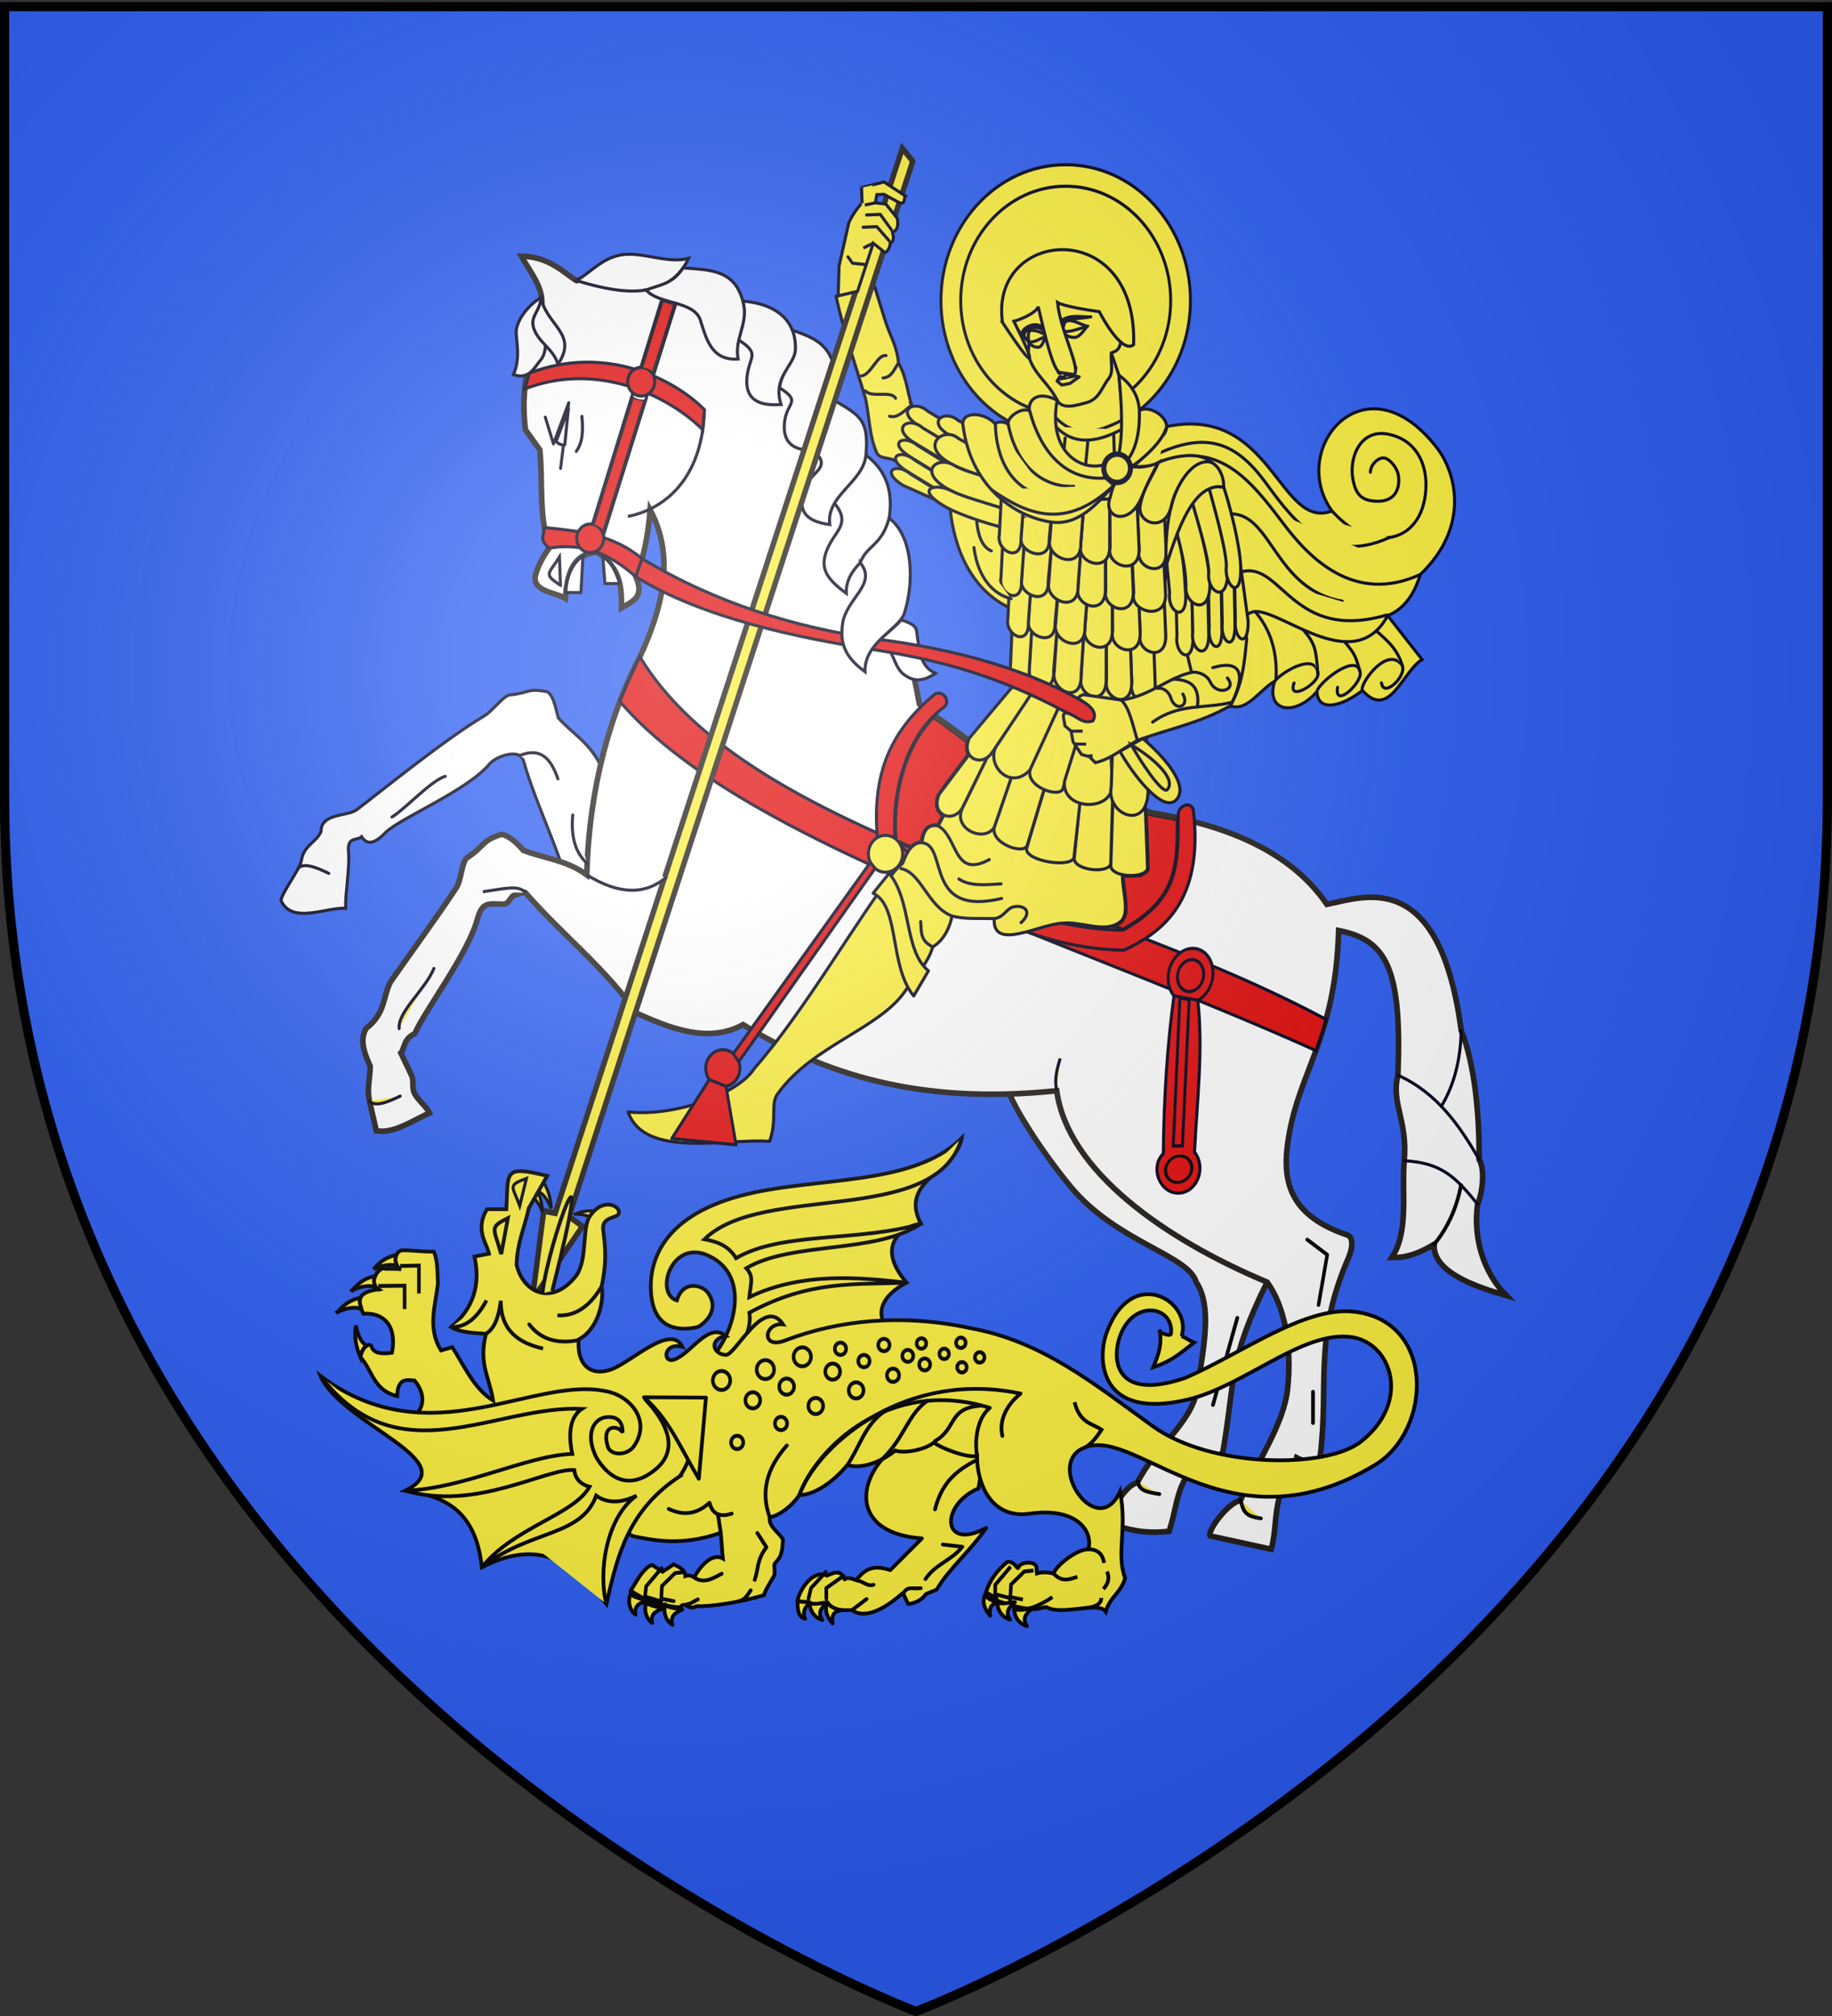 <svg xmlns="http://www.w3.org/2000/svg" xmlns:xlink="http://www.w3.org/1999/xlink" width="600" height="660" version="1.0"><rect width="100%" height="100%" fill="#333333" stroke="none"/><desc>Flag of Canton of Valais (Wallis)</desc><defs><g id="c"><path id="b" d="M0 0v1h.5z" transform="rotate(18 3.157 -.5)"/><use xlink:href="#b" width="810" height="540" transform="scale(-1 1)"/></g><g id="d"><use xlink:href="#c" width="810" height="540" transform="rotate(72)"/><use xlink:href="#c" width="810" height="540" transform="rotate(144)"/></g><g id="f"><path id="e" d="M0 0v1h.5z" transform="rotate(18 3.157 -.5)"/><use xlink:href="#e" width="810" height="540" transform="scale(-1 1)"/></g><g id="g"><use xlink:href="#f" width="810" height="540" transform="rotate(72)"/><use xlink:href="#f" width="810" height="540" transform="rotate(144)"/></g><g id="i"><path id="h" d="M0 0v1h.5z" transform="rotate(18 3.157 -.5)"/><use xlink:href="#h" width="810" height="540" transform="scale(-1 1)"/></g><g id="j"><use xlink:href="#i" width="810" height="540" transform="rotate(72)"/><use xlink:href="#i" width="810" height="540" transform="rotate(144)"/></g><g id="l"><path id="k" d="M0 0v1h.5z" transform="rotate(18 3.157 -.5)"/><use xlink:href="#k" width="810" height="540" transform="scale(-1 1)"/></g><g id="m"><use xlink:href="#l" width="810" height="540" transform="rotate(72)"/><use xlink:href="#l" width="810" height="540" transform="rotate(144)"/></g><g id="o"><path id="n" d="M0 0v1h.5z" transform="rotate(18 3.157 -.5)"/><use xlink:href="#n" width="810" height="540" transform="scale(-1 1)"/></g><g id="p"><use xlink:href="#o" width="810" height="540" transform="rotate(72)"/><use xlink:href="#o" width="810" height="540" transform="rotate(144)"/></g><g id="r"><path id="q" d="M0 0v1h.5z" transform="rotate(18 3.157 -.5)"/><use xlink:href="#q" width="810" height="540" transform="scale(-1 1)"/></g><g id="s"><use xlink:href="#r" width="810" height="540" transform="rotate(72)"/><use xlink:href="#r" width="810" height="540" transform="rotate(144)"/></g><g id="v"><path id="u" d="M0 0v1h.5z" transform="rotate(18 3.157 -.5)"/><use xlink:href="#u" width="810" height="540" transform="scale(-1 1)"/></g><g id="w"><use xlink:href="#v" width="810" height="540" transform="rotate(72)"/><use xlink:href="#v" width="810" height="540" transform="rotate(144)"/></g><g id="y"><path id="x" d="M0 0v1h.5z" transform="rotate(18 3.157 -.5)"/><use xlink:href="#x" width="810" height="540" transform="scale(-1 1)"/></g><g id="z"><use xlink:href="#y" width="810" height="540" transform="rotate(72)"/><use xlink:href="#y" width="810" height="540" transform="rotate(144)"/></g><radialGradient xlink:href="#a" id="A" cx="221.445" cy="226.331" r="300" fx="221.445" fy="226.331" gradientTransform="matrix(1.353 0 0 1.349 -77.63 -85.747)" gradientUnits="userSpaceOnUse"/><linearGradient id="a"><stop offset="0" style="stop-color:white;stop-opacity:.314"/><stop offset=".19" style="stop-color:white;stop-opacity:.251"/><stop offset=".6" style="stop-color:#6b6b6b;stop-opacity:.125"/><stop offset="1" style="stop-color:black;stop-opacity:.125"/></linearGradient></defs><g style="display:inline"><path d="M300 658.5s298.5-112.32 298.5-397.772V2.176H1.5v258.552C1.5 546.18 300 658.5 300 658.5" style="fill:#2b5df2;fill-opacity:1;fill-rule:evenodd;stroke:none"/><g style="fill:#fcef3c"><g style="fill:#fcef3c;display:inline"><g style="fill:#fcef3c" transform="translate(-13.439 -8.88)"><path d="M308.631 799.146c-4.437 5.768-14.008 8.883-25.542-3.066" class="fil1 str0" style="fill:#fcef3c;fill-opacity:1;stroke:#000019;stroke-width:.583;stroke-miterlimit:4;stroke-opacity:1;stroke-dasharray:none;display:inline" transform="matrix(1.716 0 0 1.716 -152.72 -1204.133)"/><path d="M211.354 852.668c-2.328-4.36-5.048-5.61-7.967-8.815-.462-1.577-.8-4.088-2.063-4.986-3.993-.756-3.291.213-7.17.593-1.236.121-3.312 3.078-4.939 4.036-7.418 4.37-19.947 14.587-24.36 17.91-1.785 1.264-6.786.602-6.752 4.114-.959 2.168-3.327 2.63-3.752 5.548-.325 1.715-3.573 5.87-3.898 7.584 2.04 4.652 8.675 1.279 12.34 1.515-.076-2.74.83-8.016.558-10.613-.336-3.205 1.658-2.216 2.499-3.037 1.009 1.536 2.295 1.54 4.669-.895 2.945-2.788 15.509-7.9 19.756-13.01 1.148-1.38 5.743-3.099 6.457-.605 2.775 9.695 8.349 19.894 9.744 29.225s7.206-24.204 4.878-28.564z" class="fil2 str0" style="fill:#fff;fill-opacity:1;stroke:#000019;stroke-width:.583;stroke-miterlimit:4;stroke-opacity:1;stroke-dasharray:none;display:inline" transform="matrix(1.716 0 0 1.716 -152.72 -1204.133)"/><path d="M337.561 941.854c.257 1.226 2.008 7.838 1.111 9.642-7.48 15.043-6.027 18.344-8.398 32.08-.288 1.67-3.137.98-4.526.12-.931 2.801-2.855 4.943-3.725 7.56-.986 2.965-1.016 4.601-2.071 7.777-5.119.515-7.607-.35-11.459-1.425-.361-1.105 2.833-7.385 5.397-7.82 3.334-6.892 10.41-11.24 11.465-18.023 1.312-8.442 2.802-15.645-.222-20.288-1.505-5.168-15.182-7.626-23.903-18.126-5.97-7.189-10.747-15.147-11.691-17.754-4.985-13.461 43.236 3.332 48.022 26.257z" class="fil2 str0" style="fill:#fff;fill-opacity:1;stroke:#1f1a17;stroke-width:1.068;stroke-miterlimit:4;stroke-dasharray:none;display:inline" transform="matrix(1.716 0 0 1.716 -152.72 -1204.133)"/><path d="M354.029 942.525c-10.373-3.488-12.529-9.436-11.457-17.354 1.88-13.89 9.13-19.642 9.749-40.76 9.03 1.773 12.118 7.047 11.308 27.598-1.352 5.44 1.875 8.44 1.205 16.32-.522 6.144.95 13.498-2.374 18.497 2.989 0 5.199-.85 8.091-2.546-.387 5.482 8.677 8.312 13.746 9.764-4.158-4.212-6.368-10.651-5.46-17.409.844-1.858 1.527-6.564.292-8.545.08-8.738-.916-18.493-3.411-24.573-4.163-31.406-18.652-25.47-25.64-24.097-7.8-11.425-21.935-15.53-33.633-17.513l-33.926-13.163c-3.51-2.689-6.705-4.835-10.215-7.525-4.519-24.554-14.71-53.683-24.197-69.752-14.558-12.166-32.33-14.36-41.238-11.039-2.177-1.25-5.07-4.598-10.529-4.67 1.67 3.057 4.16 5.803 3.9 9.341-1.04 7.926-4.418 13.306-3.12 23.778l2.73 3.82c.65 6.511-.268 11.632 1.746 18.779-.91 1.415-1.948 2.898-2.526 4.999-.908 3.305 3.964 3.432 5.654 4.564.359-4.351 1.204-8.49 6.045-8.81 4.677 3.114 4.678 6.865 4.68 10.615 1.883-1.133 4.547-1.947 2.729-5.944 1.592-3.716 2.404-8.386 2.73-12.738 4.805 8.917 2.402 18.682-1.95 28.023-5.523 10.688-9.682 24.558-10.14 41.61-3.834-2.83-8.18-3.16-12.088-4.67-1.045-1.203-2.693-2.844-4.188-3.057-3.9 1.204-3.193 2.263-6.537 4.437-1.066.693-1.059 4.206-2.143 5.838-4.022 6.055-8.377 11.972-12.478 17.833-1.56 2.972-.88 5.944-4.68 8.917-1.104 1.982-.649 4.069.78 7.218 0 2.406-.78 4.388 0 7.218l1.17 5.095c3.38.565 6.743-1.88 10.139-3.397-.64-1.343-2.254-2.475-2.894-3.818-.497-1.045-.02-2.302-.518-3.347l-2.048-4.299c.76-.813.412-2.628 2.684-3.694 1.544-3.903 10.096-15.12 11.888-21.729.97-3.58 2.216-2.96 5.03-2.96 1.153 0 1.264-1.625 2.236-1.762.46-.065 1.719-.695 1.95-.426 6.362 7.426 16.083 15.18 21.057 22.928 6.142 2.724 13.645 5.994 20.469 2.246 15.276 9.338 33.478 15.37 59.86 12.615 2.087 15.355 20.737 28.375 40.166 36.515 3.248 4.46 4.794 11.873 3.899 20.38-.719 6.836-5.98 14.154-8.969 21.23-2.538.586-6.264 5.712-5.849 6.794l11.698 2.548c.898-3.233.66-6.663 1.499-9.682.74-2.664 2.555-4.915 3.346-7.768 1.43.778 4.31 1.301 4.514-.383 1.69-13.856-1.327-22.344 5.4-37.803.806-1.853.922-3.915-.182-4.286z" class="fil2 str0" style="fill:#fff;fill-opacity:1;stroke:#1f1a17;stroke-width:1.068;stroke-miterlimit:4;stroke-dasharray:none;display:inline" transform="matrix(1.716 0 0 1.716 -152.72 -1204.133)"/><path d="M265.289 958.804c-1.202-3.642 2.456-6.12 4.567-7.217-6.397-7.46-.227-10.89 2.729-11.245-4.32-8.31 6.754-9.936 7.794-16.337-9.418 9.407-28.213 7.25-42.284 11.033-15.385 4.137-17.62 13.159-16.954 19.097.734 6.55 5.554 6.66 8.77 5.939.638-.143 4.745-3.019 1.938-6.672-.994-1.294-4.642-2.414-5.835 1.58-4.254-1.308-1.106-11.478 5.651-8.7 8.716 3.586 5.524 15.152.292 20.475 9.873-2.546 23.46-5.407 33.332-7.953z" class="fil2 str0" style="fill:#fcef3c;fill-opacity:1;stroke:#000;stroke-width:.712;stroke-miterlimit:4;stroke-opacity:1;stroke-dasharray:none;display:inline" transform="matrix(1.716 0 0 1.716 -152.72 -1204.133)"/><path d="M280.377 924.006c-4.871 17.044-37.997 8.416-49.103 19.307 2.403.46 4.514 1.131 6.04 3.607 8.834-5.163 23.56-3.048 35.269-6.577-8.574 5.799-24.596 3.332-33.32 8.487 1.47 1.64.872 2.667.584 5.516 10.1-4.845 20.98-3.749 30.008-2.758-10.002.424-18.444-.506-30.008 5.728.456 2.752-.933 5.053-1.925 7.963" class="fil1 str0" style="fill:#fcef3c;fill-opacity:1;stroke:#000;stroke-width:.712;stroke-miterlimit:4;stroke-opacity:1;stroke-dasharray:none;display:inline" transform="matrix(1.716 0 0 1.716 -152.72 -1204.133)"/><path d="m332.981 958.3-4.652 16.638" class="fil1 str0" style="fill:#fcef3c;fill-opacity:1;stroke:#000;stroke-width:.712;stroke-linecap:round;stroke-linejoin:round;stroke-miterlimit:4;stroke-opacity:1;stroke-dasharray:none;display:inline" transform="matrix(1.716 0 0 1.716 -152.72 -1204.133)"/><path d="M265.199 985.263c-5.073 5.89-4.593 14.22 7.579 15.124l-6.04 6.047c-3.833-1.273-5.132.318-6.528 1.909-.684-.248-1.713-.652-2.179-.123-.62-1.693-1.62-1.548-3.375-.726-2.63-1.237-5.08 2.47-5.62 4.677 1.039.495.506.201 2.308.415.845.635 1.681.19 3.41 0 .65 1.077 1.883 1.414 2.825 1.486h1.851c2.858 1.98 6.885-.814 9.743-3.289l.974 2.121c1.769-.212 2.808-1.06 3.41-1.909l2.046-.849c2.274-3.924 6.398-7.32 9.45-11.775-8.48 4.6-8.876-4.38-1.476-7.524 3.896-21.902-7.697-12.832-18.378-5.584" class="fil2 str0" style="fill:#fcef3c;fill-opacity:1;stroke:#000;stroke-width:.717;stroke-linecap:round;stroke-linejoin:round;stroke-miterlimit:4;stroke-opacity:1;stroke-dasharray:none;display:inline" transform="matrix(1.716 0 0 1.716 -152.72 -1204.133)"/><path d="M218.956 832.184c20.644 34.102 86.912 45.487 130.953 69.186a114 114 0 0 1-1.924 5.948c-48.963-21.986-109.812-39.733-132.846-66.605a128 128 0 0 1 3.817-8.529z" class="fil2 str0" style="fill:#e20909;fill-opacity:1;stroke:#000019;stroke-width:.583;stroke-miterlimit:4;stroke-opacity:1;stroke-dasharray:none;display:inline" transform="matrix(1.716 0 0 1.716 -152.72 -1204.133)"/><path d="M256.042 802.829c1.322-3.428 4.563-3.77 6.06-9.14 4.677 3.608 5.61 8.457 3.751 15.212-.863 3.136-7.696 5.55-7.512 11.173-4.051-2.95-4.993-4.96-3.685-8.267 1.468-3.71 4.748-4.934 1.386-8.978z" class="fil2 str0" style="fill:#fff;fill-opacity:1;stroke:#000019;stroke-width:.583;stroke-miterlimit:4;stroke-opacity:1;stroke-dasharray:none;display:inline" transform="matrix(1.716 0 0 1.716 -152.72 -1204.133)"/><path d="M252.133 792.799c.903-4.198 1.566-6.018 3.537-9.765 5.012 3.026 7.084 3.638 6.431 10.654-.485 5.223-7.651 7.715-6.9 13.28-5.104-.694-5.949-2.971-4.983-6.415 1.085-3.864 5.665-4.137 1.915-7.754z" class="fil2 str0" style="fill:#fff;fill-opacity:1;stroke:#000019;stroke-width:.583;stroke-miterlimit:4;stroke-opacity:1;stroke-dasharray:none;display:inline" transform="matrix(1.716 0 0 1.716 -152.72 -1204.133)"/><path d="M270.82 784.206c-.838-2.683-.993-5.473-2.512-8.05-.24-3.178-1.65-5.294-2.477-7.941l-2.03-6.512-7.41 1.698c1.509 7.04 3.783 13.15 5.675 19.725.692 3.37.698 7 2.077 10.111.563 1.272 2.412.84 3.53 1.555 4.606-1.027 5.927-4.691 3.146-10.586z" class="fil2 str0" style="fill:#fcef3c;fill-opacity:1;stroke:#000019;stroke-width:.583;stroke-miterlimit:4;stroke-opacity:1;stroke-dasharray:none;display:inline" transform="matrix(1.716 0 0 1.716 -152.72 -1204.133)"/><path d="M245.62 780.87c.463-4.289 4.883-6.408 1.984-11.165 5.454 1.919 8.037 3.008 9.068 9.97.454 3.07-5.337 7.776-3.615 13.08-5.132.388-6.844-1.64-6.505-5.221.381-4.02 3.388-3.901-.932-6.665zM263.984 829.82c.43-.908 4.856-4.222 4.737-4.684 3.652 1.054 2.934 2.045 3.243 3.606.402 2.034.375 5.22 3.401 6.613-2.649 1.751-4.283 1.482-6.028.205-2.341-1.712-1.92-6.395-5.353-5.74z" class="fil2 str0" style="fill:#fff;fill-opacity:1;stroke:#000019;stroke-width:.583;stroke-miterlimit:4;stroke-opacity:1;stroke-dasharray:none;display:inline" transform="matrix(1.716 0 0 1.716 -152.72 -1204.133)"/><path d="m1009.07 2301.45-9.261 65.74 40.431-54.38-10.86-7.24 276.62-779.9-8.41-9.53-279.3 786.97z" class="fil2 str0" style="fill:#fcef3c;fill-opacity:1;stroke:#1f1a17;stroke-width:4.314;stroke-miterlimit:4;stroke-dasharray:none;display:inline" transform="matrix(.407 0 0 .443 -219.165 -614.22)"/><path d="M202.038 937.47c-.728-1.752-1.583-3.053-2.715-3.362.58-.521.814-1.353.81-2.397 1.153 1.711 1.856 3.604 1.905 5.76z" class="fil2 str0" style="fill:#fcef3c;fill-opacity:1;stroke:#000;stroke-width:.583;stroke-miterlimit:4;stroke-opacity:1;stroke-dasharray:none;display:inline" transform="matrix(1.716 0 0 1.716 -152.72 -1204.133)"/><path d="M200.343 938.104c-.728-1.752-1.583-3.053-2.715-3.363.58-.52.814-1.352.81-2.397 1.153 1.712 1.857 3.604 1.905 5.76zM206.602 938.51c1.766.057 3.198.414 3.896 1.433.218-.783.833-1.339 1.72-1.737-1.895-.5-3.77-.478-5.616.303z" class="fil2 str0" style="fill:#fcef3c;fill-opacity:1;stroke:#000;stroke-width:.583;stroke-miterlimit:4;stroke-opacity:1;stroke-dasharray:none;display:inline" transform="matrix(1.716 0 0 1.716 -152.72 -1204.133)"/><path d="M322.343 961.792c.78.283 1.608.936 2.388 1.22-2.974 2.368-4.534 3.628-7.8 4.727 1.07-2.548 1.654-4.354 1.267-6.901-.549.08 2.051 1.189 2.128.496.557-5.04-6.44-6.582-9.342-.496-2.082 4.368-2.215 13.788 12.089 8.917 10.788-4.67 22.669-13.634 32.073-12.633 15.76 1.677 14.997 22.61 4.192 29.192-26.934 16.406-44.244-5.532-54.3-3.61-9.94 1.9 1.074 18.816 5.557 8.705 1.416 7.183-.78 11.887.974 16.558-.91 2.972-2.794 3.398-3.704 6.37-1.388-2.03-8.414.862-11.309-.849-1.096.08-2.082.701-3.29.239-.563.369-8.63-1.8-8.274-3 .685-2.31 2.166-4.32 4.152-5.894 1.604-.017 1.842 1.843 2.11 1.002.245-.766 2.057-1.048 2.832-.627.791.43.498.824.651 1.855.816-.277 2.305-.262 3.182.056.338-1.44 4.344-4.667 6.629-4.67.998-3.788-2.67-8.022-11.111-6.794-7.48 1.089-10.142-5.708-10.14-11.04-1.74.556-7.233-1.575-8.186-2.548-1.979 1.58-5.907 2.1-7.4 1.558-3.052 2.404-6.592 3.536-9.157 2.758-2.76 3.289-6.3 5.729-9.159 5.729-1.493 2.157-3.767 3.89-5.65 4.243-.317 1.685 1.688 2.829 2.533 4.243-.178 2.064-.095 1.643-.39 2.758-.229.865-.794 1.3-1.169 1.804-.286.383.177 1.779-.195 2.44-.403.716-1.851 2.973-1.851 3.607-4.806 1.414-10.002 2.192-12.958 2.121-1.364.884-2.33-1.03-2.964.118-.699.49-9.897-1.814-9.558-3.087.884-1.356 1.58-2.726 2.39-3.608.3-.326 1.082-1.273 1.754-1.273l1.948 1.273 2.113-1.415c.578.298 2.263.936 2.24 2.234.648-.174.91-.173 1.688.242 1.299-2.44 3.572-4.668 5.455-3.607-.13-1.131-.26-3.748-.39-4.88-7.729 2.652-12.827 1.38-16.757.637l-41.504-23.126c2.176-2.087 1.332-4.81-.195-6.577-1.099.033-3.182-.885-3.312 2.97-4.58-1.096-4.677-4.95-7.015-7.426.394-2.14 1.886-2.884 2.156-1.962.45 1.538 2.752 1.273 3.884 1.114 1.008-5.446-1.883-7.71-5.455-7.426-1.364-2.723-.975-4.173 2.922-4.668-2.176-1.136.026-4.472 1.267-3.924-.567.07 1.851-.072 2.972.104-1.364-.672-1.51-3.04.048-3.606 2.014-.07 4.204.302 6.217.23.81 1.822.667 4.1.797 6.08-.485 4.192-2.045 8.542.586 12.785l2.143-.636c2.092 3.202 4.125 7.956 7.794 10.184-.714-4.527-2.793-6.931-1.364-12.73-1.948-.142-4.774-.177-6.625-1.273 4.125-3.501 5.665-7.953 4.43-13.469l2.78-.534c-.541-2.25-2.696-4.597-.39-8.487h3.702c.398-7.162-.692-8.444 7.795-6.365l-3.508 6.153c-.78 3.607-2.24 6.632-2.338 10.82 1.354 5.558 6.984 7.887 11.496 1.91 2.09-3.252.945-8.924 2.493-11.195 2.326-3.415 5.293-2.154 5.515-.982.456 1.65-3.354.65-2.972 3.637.403 3.145.726 6.073-.31 10.766.515 2.178-.38 7.954-4.336 10.08-.48 4.518 2.045 7.321 6.333 5.673 3.878-1.492 11.26-8.756 13.44-4.245-3.709-.985-3.874 3.352-1.457 2.39 3.254-1.294 6.462-7.205 9.741-4.458-3.305.57-2.491 3.503.002 3.61 1.823.078 7.243-11.351 10.912-5.835-3.606-.408-4.31 4.879.39 3.077 10.24-3.927 22.376-5.163 35.463-2.334 13.607 2.51 23.295 10.447 34.684 18.67 11.157 8.056 33.119 8.182 39.75 2.97 9.649-7.58 5.91-18.822-1.753-19.943-9.276-1.356-20.427 9.291-31.177 11.881-17.107 4.123-17.394-7.721-15.639-12.622 4.737-13.228 16.488-6.124 14.347.549z" class="fil2 str0" style="fill:#fcef3c;fill-opacity:1;stroke:#000;stroke-width:.717;stroke-miterlimit:4;stroke-opacity:1;stroke-dasharray:none;display:inline" transform="matrix(1.716 0 0 1.716 -152.72 -1204.133)"/><path d="M226.599 988.504c-9.743 6.435-11.886 14.78-14.03 24.398-4.61-5.728-11.171-13.578-23.772-7.001-1.169-10.82-7.015-13.579-14.614-14.64 11.561-5.586-12.146-12.658-16.173-21.853 21.24 15.842 41.054-.645 55.245 3.077 3.823 1.002 7.913 5.381 4.575 10.29-1.243 1.828-4.471 1.919-5.016.053-1.313-4.498 2.253-3.952 2.842-2.613.072-3.19-2.332-3.016-3.087-2.956-2.236.177-4.222 2.97-1.948 7.638 1.818 3.111 5.703 6.945 11.301 2.334 4.402-3.626 2.404-8.487-1.364-12.73 6.69 1.697 10.847 7.001 6.04 14.003z" class="fil2 str0" style="fill:#fcef3c;fill-opacity:1;stroke:#000;stroke-width:.717;stroke-miterlimit:4;stroke-opacity:1;stroke-dasharray:none;display:inline" transform="matrix(1.716 0 0 1.716 -152.72 -1204.133)"/><path d="M331.651 841.527c3.108 1.246 5.633-3.063 8.449-4.673-1.775 5.788 3.787 6.867 8.086 1.967.17 4.216 5.1 2.61 8.671-.212 5.176 5.798 7.729-3.802 11.398-5.888l-6.578-8.389-26.897-.9-3.129 18.095z" class="fil2 str0" style="fill:#fcef3c;fill-opacity:1;stroke:#000019;stroke-width:.583;stroke-miterlimit:4;stroke-opacity:1;stroke-dasharray:none;display:inline" transform="matrix(1.716 0 0 1.716 -152.72 -1204.133)"/><path d="M316.11 838.798c11.363-.725 13.277-12.632 19.476-15.053 4.357-2.05 19.398 13.033 26.093.587 3.314-1.346 5.069-4.177 6.24-7.857 9.515-9.128 6.848-19.4 3.12-24.202-13.684-17.62-28.523.252-19.986 12.1-10.126 3.773-11.391-20.303-31.552-16.106-1.032 4.168-6.573 6.3-6.498 7.983-.047 9.522 3.155 32.728 3.107 42.548zM256.804 763.306l.168-5.672 1.857-8.246c.609-1.528 2.526-3.966 2.535-3.715l-.104-3.02c0-.016 3.634-.828 4.286-1.064l4.105 2.705c-.41.413.103 1.673-1.23 1.239l-2.895-1.581-1.335.057-.291 1.563 2.022.261 2.169 2.707c.218 1.434.012 2.406-.936 2.57.157.704.453 1.841-.416 2.135-.046.265-.103 1.399-1.025 1.823l-2.217-1.793-1.466 4.495-1.528 4.688-3.7.848z" class="fil2 str0" style="fill:#fcef3c;fill-opacity:1;stroke:#000019;stroke-width:.583;stroke-miterlimit:4;stroke-opacity:1;stroke-dasharray:none;display:inline" transform="matrix(1.716 0 0 1.716 -152.72 -1204.133)"/><path d="m204.827 819.932 2.87.006.403-6.973c-2.112 1.317-3.203 4.169-3.273 6.967zM215.111 818.213l-2.827.004-.403-5.105c1.868 1.176 2.614 3.244 3.23 5.101zM206.868 760.43c3.07-1.91 4.853-4.192 8.331-4.883 4.018-.797 8.898 1.733 13.055.637-4.4 9.265-15.621 5.907-21.386 4.246zM237.764 771.71c.316-1.45 1.477-3.571.872-7.37 5.19.384 10.188 2.863 10.004 9.191-.09 3.108-4.459 5.229-2.737 10.533-5.132.389-6.845-1.639-6.505-5.22.381-4.02 2.686-4.37-1.634-7.133z" class="fil2 str0" style="fill:#fff;fill-opacity:1;stroke:#000019;stroke-width:.583;stroke-miterlimit:4;stroke-opacity:1;stroke-dasharray:none;display:inline" transform="matrix(1.716 0 0 1.716 -152.72 -1204.133)"/><path d="M220.167 762.213c2.316-.974 4.98-1.006 7.032-4.215 5.19.385 10.27.265 11.589 7.17.697 3.653-1.83 6.502-1.082 10.215-5.132.389-6.123-4.024-7.21-7.426-1.192-3.73-8.055-2.98-10.33-5.744zM203.227 769.498c-2.377-.975-3.054-5.445-3.044-5.925-3.299 2.005-4.89 5.12-4.835 6.715.072 2.079.81 5.05-.525 8.067 2.965.982 3.805-1.098 5.205-2.806 1.879-2.29-.275-5.76 3.2-6.05z" class="fil2 str0" style="fill:#fff;fill-opacity:1;stroke:#000019;stroke-width:.583;stroke-miterlimit:4;stroke-opacity:1;stroke-dasharray:none;display:inline" transform="matrix(1.716 0 0 1.716 -152.72 -1204.133)"/><path d="M200.056 763.65c-.012 2.545-2.2 3.534-1.335 5.937 1 2.777 3.726 3.827 4.598 6.788 3.902-5.773-2.108-7.32-3.263-12.725" class="fil2 str0" style="fill:#fff;fill-opacity:1;stroke:#000019;stroke-width:.583;stroke-linecap:round;stroke-linejoin:round;stroke-miterlimit:4;stroke-opacity:1;stroke-dasharray:none;display:inline" transform="matrix(1.716 0 0 1.716 -152.72 -1204.133)"/><path d="M158.01 969.41c14.775 19.378 33.21 5.51 49.882 6.26-2.76 1.803-2.403 5.94-1.851 8.592-8.769.318-20.752 6.683-31.859 7.002 13.478 3.995 26.857-4.315 32.249-3.925.194 1.909 1.558 2.864 2.922 3.182-3.052 5.445-14.484 7.708-20.557 15.382 9.154-7.261 18.933-5.729 21.824-13.685 1.689 1.274 4.352 1.698 7.696 0-5.812 4.138-7.339 14.64-5.747 20.686" class="fil1 str0" style="fill:#fcef3c;fill-opacity:1;stroke:#000;stroke-width:.717;stroke-miterlimit:4;stroke-opacity:1;stroke-dasharray:none;display:inline" transform="matrix(1.716 0 0 1.716 -152.72 -1204.133)"/><ellipse class="fil2 str0" rx="20.013" ry="22.212" style="fill:#e20909;fill-opacity:1;stroke:#000019;stroke-width:2.615;stroke-miterlimit:4;stroke-opacity:1;stroke-dasharray:none;display:inline" transform="matrix(.367 -.044 0 .399 403.358 328.27)"/><ellipse class="fil2 str0" rx="20.013" ry="22.212" style="fill:#e20909;fill-opacity:1;stroke:#000019;stroke-width:4.453;stroke-miterlimit:4;stroke-opacity:1;stroke-dasharray:none;display:inline" transform="matrix(.215 -.026 0 .234 403.358 328.27)"/><path d="M320.895 896.863q-1.893 13.942-2.032 30.114c-2.566 2.51-.788 7.27 2.533 7.531 3.637.287 5.878-4.597 3.41-7.85.488-9.671 1.686-19.614.629-28.944l-4.54-.851z" class="fil2 str0" style="fill:#e20909;stroke:#000019;stroke-width:.583;stroke-miterlimit:4;stroke-opacity:1;stroke-dasharray:none;display:inline" transform="matrix(1.716 0 0 1.716 -152.72 -1204.133)"/><path d="M1515.6 2253.42h7.39l5.44-108.22-7.49-.97z" class="fil2 str0" style="fill:#e20909;fill-opacity:1;stroke:#000019;stroke-width:2.353;stroke-miterlimit:4;stroke-opacity:1;stroke-dasharray:none;display:inline" transform="matrix(.407 0 0 .443 -219.165 -614.22)"/><path d="M275.04 839.475c-7.625 6.537-12.86 14.801-10.268 31.068 13.887 7.06 27.278 17.264 46.568 17.622 6.566-3.117 15.314-8.6 13.27-26.536-.227-1.996-2.918-1.29-2.915.81.016 9.919-.02 16.054-10.536 21.91-13.116-.154-31.974-5.934-43.439-17.013-.847-8.055 1.625-19.915 9.15-25.44 1.733-1.27-.353-3.689-1.83-2.421z" class="fil2 str0" style="fill:#e20909;fill-opacity:1;stroke:#000019;stroke-width:.583;stroke-miterlimit:4;stroke-opacity:1;stroke-dasharray:none;display:inline" transform="matrix(1.716 0 0 1.716 -152.72 -1204.133)"/><circle cx="1429.07" cy="1628.65" r="100.38" class="fil3 str0" style="fill:#fcef3c;fill-opacity:1;stroke:#000019;stroke-width:2.353;stroke-miterlimit:4;stroke-opacity:1;stroke-dasharray:none;display:inline" transform="matrix(.407 0 0 .443 -219.165 -614.22)"/><circle cx="1429.07" cy="1628.65" r="84.478" class="fil3 str0" style="fill:#fcef3c;fill-opacity:1;stroke:#000019;stroke-width:2.353;stroke-miterlimit:4;stroke-opacity:1;stroke-dasharray:none;display:inline" transform="matrix(.407 0 0 .443 -219.165 -614.22)"/><path d="m287.977 789.282 2.73 47.362-14.818 27.811c-2.192-.423-2.928 1.344-3.07 3.185-1.777-.014-2.781 1.47-3.708 3.932 0 0-1.038.989-1.41 1.375-6.631 8.141-17.062 26.572-26.908 37.79-3.252 5.093-15.565 9.231-24.08 8.278 3.092 9.054 19.042 4.964 27.005 5.627 1.526-4.351.033-7.324 1.656-9.235 6.534-9.057 19.4-12.278 24.276-19.531 1.734-2.781 4.247-5.031 5.201-8.342 2.1-1.219 3.323-3.817 3.669-5.884 2.495.635 5.088.424 8.07.477-.44 6.342 8.764 1.015 13 .886 3.668-.455 8.129 2.08 11.098-.305 1.938-1.557.22-6.295.38-8.911h3.426l1.56-33.968c.964-19.252 5.01-34.172 14.028-42.108-4.336-8.538-14.976.047-17.204-1.988.917-.192 6.61-5.086 6.622-7.465-.04-2.204-3.574-4.146-5.218-3.018-5.748-2.05-16.088-2.205-26.305 4.032z" class="fil2 str0" style="fill:#fcef3c;fill-opacity:1;stroke:#000019;stroke-width:.583;stroke-linecap:round;stroke-linejoin:round;stroke-miterlimit:4;stroke-opacity:1;stroke-dasharray:none;display:inline" transform="matrix(1.716 0 0 1.716 -152.72 -1204.133)"/><path d="M298.596 783.234s-1.868 1.472-1.17 2.334c4.205 5.181 8.607 4.031 13.738 1.379l-.78-8.487-1.46-4.243-10.328 9.017z" class="fil2 str0" style="fill:#fcef3c;fill-opacity:1;stroke:#000019;stroke-width:.583;stroke-miterlimit:4;stroke-opacity:1;stroke-dasharray:none;display:inline" transform="matrix(1.716 0 0 1.716 -152.72 -1204.133)"/><path d="m291.193 769.974 2.046 2.227c0 .796-.307 1.916 0 2.865 1.089 3.365 3.678 4.865 5.358 8.168.997 1.96 3.995.869 5.418.52 2.669-.654 3.055-2.954 4.423-4.657.989-1.231.324-3.253.487-4.88.41-.257 1.362-.161 1.753-1.803v-2.122l-4.676-10.714-10.23-.107-6.235 6.153c.552 1.45.764 3.059 1.656 4.35zM310.288 793.949c1.004-4.617.547-10.594.097-15.488 1.354.958 3.784 3.217 3.897 6.79.105 3.308-.377 7.512-2.825 10.077-1.358-1.602-1.243-1.195-1.17-1.38z" class="fil2 str0" style="fill:#fcef3c;fill-opacity:1;stroke:#000019;stroke-width:.583;stroke-miterlimit:4;stroke-opacity:1;stroke-dasharray:none;display:inline" transform="matrix(1.716 0 0 1.716 -152.72 -1204.133)"/><path d="M298.596 783.234c-4.19-2.086-5.646.422-5.26 2.016 2.216 9.173 7.923 13.684 14.223 13.048l.29-2.841c-4.579 1.556-11.074-2.225-9.253-12.223z" class="fil2 str0" style="fill:#fcef3c;fill-opacity:1;stroke:#000019;stroke-width:.583;stroke-miterlimit:4;stroke-opacity:1;stroke-dasharray:none;display:inline" transform="matrix(1.716 0 0 1.716 -152.72 -1204.133)"/><ellipse cx="1284.09" cy="2037.51" class="fil2 str0" rx="13.751" ry="13.644" style="fill:#fcef3c;fill-opacity:1;stroke:#000019;stroke-width:2.353;stroke-linecap:round;stroke-linejoin:round;stroke-miterlimit:4;stroke-opacity:1;stroke-dasharray:none;display:inline" transform="matrix(.407 0 0 .443 -219.165 -614.22)"/><ellipse cx="1153.15" cy="2195.95" class="fil2 str0" rx="13.751" ry="13.644" style="fill:#e20909;fill-opacity:1;stroke:#000019;stroke-width:2.353;stroke-linecap:round;stroke-linejoin:round;stroke-miterlimit:4;stroke-opacity:1;stroke-dasharray:none;display:inline" transform="matrix(.407 0 0 .443 -219.165 -614.22)"/><path d="m1112.07 2247.94 51.75 4.66-8.1-43.24-13.44-5.05h0zM1161.64 2185.22l4.37 5.91 109.67-142.83-3.74-4.42h0z" class="fil2 str0" style="fill:#e20909;fill-opacity:1;stroke:#000019;stroke-width:2.353;stroke-linecap:round;stroke-linejoin:round;stroke-miterlimit:4;stroke-opacity:1;stroke-dasharray:none;display:inline" transform="matrix(.407 0 0 .443 -219.165 -614.22)"/><path d="m230.186 106.919-23.004 74.509" class="fil1 str0" style="fill:#e20909;fill-opacity:1;stroke:#000019;stroke-width:1;stroke-miterlimit:4;stroke-opacity:1;stroke-dasharray:none;display:inline"/><path d="m225.844 764.756-13.833 44.208" class="fil1 str0" style="fill:none;stroke:#000019;stroke-width:.583;stroke-linecap:round;stroke-linejoin:round;stroke-miterlimit:4;stroke-opacity:1;stroke-dasharray:none;display:inline" transform="matrix(1.716 0 0 1.716 -152.72 -1204.133)"/><path d="M196.978 781.076c14.446-5.526 28.099 1.864 33.972 7.794l.325-3.831c-5.873-5.93-18.955-12.498-33.401-6.971z" class="fil1 str0" style="fill:#e20909;stroke:#000019;stroke-width:.583;stroke-miterlimit:4;stroke-opacity:1;stroke-dasharray:none;display:inline" transform="matrix(1.716 0 0 1.716 -152.72 -1204.133)"/><path d="M216.661 805.405c6.625-1.273 14.224-6.79 14.614-20.368" class="fil1 str0" style="fill:none;stroke:#000019;stroke-width:.583;stroke-miterlimit:4;stroke-opacity:1;stroke-dasharray:none;display:inline" transform="matrix(1.716 0 0 1.716 -152.72 -1204.133)"/><path d="M219.372 813.463c-5.632-4.632-11.631-5.211-18.65-5.942-.149 2.149-.976 2.107.874 3.957 8.06-1.393 13.198 2.554 16.581 5.423z" class="fil2 str0" style="fill:#e20909;fill-opacity:1;stroke:#000019;stroke-width:.583;stroke-linecap:round;stroke-linejoin:round;stroke-miterlimit:4;stroke-opacity:1;stroke-dasharray:none;display:inline" transform="matrix(1.716 0 0 1.716 -152.72 -1204.133)"/><path d="m1010.3 1714.87 6.57 19.7 12.31-30.38-6.57 48.44" class="fil1 str0" style="fill:#fff;fill-opacity:1;stroke:#000019;stroke-width:2.353;stroke-linecap:round;stroke-linejoin:round;stroke-miterlimit:4;stroke-opacity:1;stroke-dasharray:none;display:inline" transform="matrix(.407 0 0 .443 -219.165 -614.22)"/><path d="M358.382 796.97c0-1.326 1.315-2.721 2.456-2.721s2.607 1.845 2.845 3.145c.487 2.651-.583 5.12-3.84 5.12-3.258 0-4.226-1.423-4.767-4.008-.876-4.19 1.315-9.85 6.688-8.79 5.374 1.06 7.224 5.609 7.224 9.587 0 5.304-2.435 9.447-7.002 10.134-4.524.681-7.994-1.932-10.934-5.062" class="fil1 str0" style="fill:#fcef3c;fill-opacity:1;stroke:#000019;stroke-width:.583;stroke-linecap:round;stroke-linejoin:round;stroke-miterlimit:4;stroke-opacity:1;stroke-dasharray:none;display:inline" transform="matrix(1.716 0 0 1.716 -152.72 -1204.133)"/><path d="M313.796 795.54c11.561-6.682 17.938-5.352 24.162 2.865 4.688 6.19 11.245 16.903 24.028 11.033" class="fil1 str0" style="fill:#fcef3c;fill-opacity:1;stroke:#000019;stroke-width:.583;stroke-linecap:round;stroke-linejoin:round;stroke-miterlimit:4;stroke-opacity:1;stroke-dasharray:none;display:inline" transform="matrix(1.716 0 0 1.716 -152.72 -1204.133)"/><path d="M317.954 795.076c11.561-4.35 17.647 3.558 23.87 11.775 4.688 6.19 13.31 15.495 26.094 9.625" class="fil1 str0" style="fill:#fcef3c;fill-opacity:1;stroke:#000019;stroke-width:.583;stroke-linecap:round;stroke-linejoin:round;stroke-miterlimit:4;stroke-opacity:1;stroke-dasharray:none;display:inline" transform="matrix(1.716 0 0 1.716 -152.72 -1204.133)"/><path d="M263.468 877.302c5.149 2.44 2.994 13.815 7.748 19.593l2.812-4.791c-4.717-3.887-3.1-13.29-7.507-18.605zM309.315 856.96l-.488 15.17c.25 2.276 6.96 2.382 7.015.319l-.567-15.638zM303.322 855.624l-1.472 15.095c.1 2.288 6.789 2.91 6.977.857l.45-15.642z" class="fil2 str0" style="fill:#fcef3c;fill-opacity:1;stroke:#000019;stroke-width:.583;stroke-linecap:round;stroke-linejoin:round;stroke-miterlimit:4;stroke-opacity:1;stroke-dasharray:none;display:inline" transform="matrix(1.716 0 0 1.716 -152.72 -1204.133)"/><path d="m297.402 853.203-4.663 15.629c-.089 2.402 8.7 3.722 9.07 1.595l1.792-16.304-6.199-.92z" class="fil2 str0" style="fill:#fcef3c;fill-opacity:1;stroke:#000019;stroke-width:.583;stroke-miterlimit:4;stroke-opacity:1;stroke-dasharray:none;display:inline" transform="matrix(1.716 0 0 1.716 -152.72 -1204.133)"/><path d="m291.21 851.21-4.53 13.181c-1.208 3.305 5.55 5.7 6.203 3.763l4.518-14.951z" class="fil2 str0" style="fill:#fcef3c;fill-opacity:1;stroke:#000019;stroke-width:.583;stroke-linecap:round;stroke-linejoin:round;stroke-miterlimit:4;stroke-opacity:1;stroke-dasharray:none;display:inline" transform="matrix(1.716 0 0 1.716 -152.72 -1204.133)"/><path d="m286.634 848.566-6.189 12.651c-1.693 3.834 4.165 6.447 6.13 3.557l4.637-13.564zM283.489 848.574l-7.403 9.847c-1.693 3.834 2.367 5.652 4.332 2.762l6.215-12.617z" class="fil2 str0" style="fill:#fcef3c;fill-opacity:1;stroke:#000019;stroke-width:.583;stroke-linecap:round;stroke-linejoin:round;stroke-miterlimit:4;stroke-opacity:1;stroke-dasharray:none;display:inline" transform="matrix(1.716 0 0 1.716 -152.72 -1204.133)"/><path d="m289.992 837.984-8.16 9.721c-1.694 3.834 2.367 5.652 4.332 2.762l8.163-11.768z" class="fil2 str0" style="fill:#fcef3c;fill-opacity:1;stroke:#000019;stroke-width:.583;stroke-linecap:round;stroke-linejoin:round;stroke-miterlimit:4;stroke-opacity:1;stroke-dasharray:none;display:inline" transform="matrix(1.716 0 0 1.716 -152.72 -1204.133)"/><path d="m294.694 837.712-7.865 11.798c-1.693 3.833 3.408 8.64 7.079 3.653l5.84-13.203z" class="fil2 str0" style="fill:#fcef3c;fill-opacity:1;stroke:#000019;stroke-width:.583;stroke-linecap:round;stroke-linejoin:round;stroke-miterlimit:4;stroke-opacity:1;stroke-dasharray:none;display:inline" transform="matrix(1.716 0 0 1.716 -152.72 -1204.133)"/><path d="m299.747 839.96-6.246 13.62c-1.207 3.305 5.55 5.7 6.203 3.762l4.519-14.95z" class="fil2 str0" style="fill:#fcef3c;fill-opacity:1;stroke:#000019;stroke-width:.583;stroke-linecap:round;stroke-linejoin:round;stroke-miterlimit:4;stroke-opacity:1;stroke-dasharray:none;display:inline" transform="matrix(1.716 0 0 1.716 -152.72 -1204.133)"/><path d="m303.986 843.178-3.983 12.737c-.629 5.676 9.155 5.931 9.125.711l-.582-12.833z" class="fil2 str0" style="fill:#fcef3c;fill-opacity:1;stroke:#000019;stroke-width:.583;stroke-linecap:round;stroke-linejoin:round;stroke-miterlimit:4;stroke-opacity:1;stroke-dasharray:none;display:inline" transform="matrix(1.716 0 0 1.716 -152.72 -1204.133)"/><path d="m309.412 841.767-.487 15.17c-1.112 5.503 7.3 8.836 7.015.318l-.567-15.637z" class="fil2 str0" style="fill:#fcef3c;fill-opacity:1;stroke:#000019;stroke-width:.583;stroke-linecap:round;stroke-linejoin:round;stroke-miterlimit:4;stroke-opacity:1;stroke-dasharray:none;display:inline" transform="matrix(1.716 0 0 1.716 -152.72 -1204.133)"/><path d="m312.452 826.602.374 10.482c-.762 3.768 4.671 6.051 4.476.218l-.388-10.709z" class="fil2 str0" style="fill:#fcef3c;fill-opacity:1;stroke:#000019;stroke-width:.583;stroke-linecap:round;stroke-linejoin:round;stroke-miterlimit:4;stroke-opacity:1;stroke-dasharray:none;display:inline" transform="matrix(1.716 0 0 1.716 -152.72 -1204.133)"/><path d="m307.95 826.757.067 9.804c-.762 3.769 4.999 6.052 4.803.218l-.369-10.176z" class="fil2 str0" style="fill:#fcef3c;fill-opacity:1;stroke:#000019;stroke-width:.583;stroke-linecap:round;stroke-linejoin:round;stroke-miterlimit:4;stroke-opacity:1;stroke-dasharray:none;display:inline" transform="matrix(1.716 0 0 1.716 -152.72 -1204.133)"/><path d="m303.723 827.07-.577 8.96c-.761 3.768 5 6.051 4.804.218v-9.492z" class="fil2 str0" style="fill:#fcef3c;fill-opacity:1;stroke:#000019;stroke-width:.583;stroke-linecap:round;stroke-linejoin:round;stroke-miterlimit:4;stroke-opacity:1;stroke-dasharray:none;display:inline" transform="matrix(1.716 0 0 1.716 -152.72 -1204.133)"/><path d="m298.548 827.158-.502 7.809c-.761 3.768 5.319 6.53 5.123.696l.554-8.593z" class="fil2 str0" style="fill:#fcef3c;fill-opacity:1;stroke:#000019;stroke-width:.583;stroke-linecap:round;stroke-linejoin:round;stroke-miterlimit:4;stroke-opacity:1;stroke-dasharray:none;display:inline" transform="matrix(1.716 0 0 1.716 -152.72 -1204.133)"/><path d="m293.671 827.184-.386 6.976c-.762 3.351 4.842 5.965 4.646.776l.618-7.778z" class="fil2 str0" style="fill:#fcef3c;fill-opacity:1;stroke:#000019;stroke-width:.583;stroke-linecap:round;stroke-linejoin:round;stroke-miterlimit:4;stroke-opacity:1;stroke-dasharray:none;display:inline" transform="matrix(1.716 0 0 1.716 -152.72 -1204.133)"/><path d="m289.98 826.99-.299 6.976c-.588 3.352 3.744 5.965 3.593.777l.478-7.779z" class="fil2 str0" style="fill:#fcef3c;fill-opacity:1;stroke:#000019;stroke-width:.583;stroke-linecap:round;stroke-linejoin:round;stroke-miterlimit:4;stroke-opacity:1;stroke-dasharray:none;display:inline" transform="matrix(1.716 0 0 1.716 -152.72 -1204.133)"/><path d="M219.372 813.463c13.793 8.327 29.19 13.256 45.47 15.434 13.408 1.793 29.129 5.486 41.647 13.639l-1.56 2.758c-13.717-7.761-24.483-11.834-41.677-14.522-13.878-2.17-32.385-5.956-45.075-13.87z" class="fil2 str0" style="fill:#e20909;fill-opacity:1;stroke:#000019;stroke-width:.583;stroke-linecap:round;stroke-linejoin:round;stroke-miterlimit:4;stroke-opacity:1;stroke-dasharray:none;display:inline" transform="matrix(1.716 0 0 1.716 -152.72 -1204.133)"/><path d="M261 814.249c1.322-3.428 4.04-3.144 5.537-8.515 4.676 3.608 4.758 12.334 2.899 18.134-.99 3.09-7.697 5.55-7.513 11.172-4.05-2.95-4.783-5.665-4.269-9.221.689-4.771 6.708-7.525 3.346-11.57z" class="fil2 str0" style="fill:#fff;fill-opacity:1;stroke:#000019;stroke-width:.583;stroke-miterlimit:4;stroke-opacity:1;stroke-dasharray:none;display:inline" transform="matrix(1.716 0 0 1.716 -152.72 -1204.133)"/><path d="m330.386 799.813 4.385 28.976c-.455 4.988-.91 8.916-3.12 12.738-5.908 3.37-11.817 4.408-17.726 6.612-2.678 1.418-4.83 3.466-8.035 4.254l-1.15-1.144-1.5-.428-1.613-2.416-.373-2.021-1.189-1.036c-.063-1.12-.894-2.831.683-2.352 1.558.473 2.728 2.111 4.676 1.42 1.063-1.881-.98-3.156-2.629-4.163-.436-.266.295-.673.78-.85l7.204 1.035c5.274-.61 8.975-4.263 13.463-5.28l-4.875-20.38c2.31-6.792 4.521-16.766 11.02-14.965z" class="fil2 str0" style="fill:#fcef3c;fill-opacity:1;stroke:#000019;stroke-width:.583;stroke-miterlimit:4;stroke-opacity:1;stroke-dasharray:none;display:inline" transform="matrix(1.716 0 0 1.716 -152.72 -1204.133)"/><path d="m314.026 817.908.407 9.897c-.83 3.559 5.095 5.715 4.882.207l-.424-10.112z" class="fil2 str0" style="fill:#fcef3c;fill-opacity:1;stroke:#000019;stroke-width:.583;stroke-linecap:round;stroke-linejoin:round;stroke-miterlimit:4;stroke-opacity:1;stroke-dasharray:none;display:inline" transform="matrix(1.716 0 0 1.716 -152.72 -1204.133)"/><path d="m309.118 818.056.072 9.257c-.83 3.558 5.453 5.714 5.24.206l-.403-9.61z" class="fil2 str0" style="fill:#fcef3c;fill-opacity:1;stroke:#000019;stroke-width:.583;stroke-linecap:round;stroke-linejoin:round;stroke-miterlimit:4;stroke-opacity:1;stroke-dasharray:none;display:inline" transform="matrix(1.716 0 0 1.716 -152.72 -1204.133)"/><path d="m304.506 818.353-.629 8.46c-.83 3.558 5.453 5.714 5.24.206v-8.963z" class="fil2 str0" style="fill:#fcef3c;fill-opacity:1;stroke:#000019;stroke-width:.583;stroke-linecap:round;stroke-linejoin:round;stroke-miterlimit:4;stroke-opacity:1;stroke-dasharray:none;display:inline" transform="matrix(1.716 0 0 1.716 -152.72 -1204.133)"/><path d="m298.862 818.433-.548 7.374c-.83 3.558 5.8 6.165 5.588.657l.603-8.113z" class="fil2 str0" style="fill:#fcef3c;fill-opacity:1;stroke:#000019;stroke-width:.583;stroke-linecap:round;stroke-linejoin:round;stroke-miterlimit:4;stroke-opacity:1;stroke-dasharray:none;display:inline" transform="matrix(1.716 0 0 1.716 -152.72 -1204.133)"/><path d="m293.543 818.459-.421 6.587c-.83 3.164 5.28 5.632 5.067.733l.674-7.344z" class="fil2 str0" style="fill:#fcef3c;fill-opacity:1;stroke:#000019;stroke-width:.583;stroke-linecap:round;stroke-linejoin:round;stroke-miterlimit:4;stroke-opacity:1;stroke-dasharray:none;display:inline" transform="matrix(1.716 0 0 1.716 -152.72 -1204.133)"/><path d="M278.132 803.462c.662 7.941 4.056 16.166 11.789 19.567l1.419-16.222-13.208-3.345z" class="fil2 str0" style="fill:#fcef3c;fill-opacity:1;stroke:#000019;stroke-width:.583;stroke-miterlimit:4;stroke-opacity:1;stroke-dasharray:none;display:inline" transform="matrix(1.716 0 0 1.716 -152.72 -1204.133)"/><path d="m289.517 818.275-.325 6.587c-.642 3.165 4.083 5.633 3.918.734l.521-7.345z" class="fil2 str0" style="fill:#fcef3c;fill-opacity:1;stroke:#000019;stroke-width:.583;stroke-linecap:round;stroke-linejoin:round;stroke-miterlimit:4;stroke-opacity:1;stroke-dasharray:none;display:inline" transform="matrix(1.716 0 0 1.716 -152.72 -1204.133)"/><path d="m312.713 810.054.506 9.898c-1.031 3.558 6.33 5.714 6.065.206l-.526-10.112-6.045.008z" class="fil2 str0" style="fill:#fcef3c;fill-opacity:1;stroke:#000019;stroke-width:.583;stroke-miterlimit:4;stroke-opacity:1;stroke-dasharray:none;display:inline" transform="matrix(1.716 0 0 1.716 -152.72 -1204.133)"/><path d="m307.805 810.202.073 9.257c-.83 3.558 5.452 5.714 5.239.206l-.403-9.609z" class="fil2 str0" style="fill:#fcef3c;fill-opacity:1;stroke:#000019;stroke-width:.583;stroke-linecap:round;stroke-linejoin:round;stroke-miterlimit:4;stroke-opacity:1;stroke-dasharray:none;display:inline" transform="matrix(1.716 0 0 1.716 -152.72 -1204.133)"/><path d="m303.193 810.496-.628 8.46c-.83 3.559 5.452 5.714 5.239.207V810.2z" class="fil2 str0" style="fill:#fcef3c;fill-opacity:1;stroke:#000019;stroke-width:.583;stroke-linecap:round;stroke-linejoin:round;stroke-miterlimit:4;stroke-opacity:1;stroke-dasharray:none;display:inline" transform="matrix(1.716 0 0 1.716 -152.72 -1204.133)"/><path d="m297.552 810.58-.548 7.373c-.83 3.558 5.8 6.165 5.587.657l.604-8.113z" class="fil2 str0" style="fill:#fcef3c;fill-opacity:1;stroke:#000019;stroke-width:.583;stroke-linecap:round;stroke-linejoin:round;stroke-miterlimit:4;stroke-opacity:1;stroke-dasharray:none;display:inline" transform="matrix(1.716 0 0 1.716 -152.72 -1204.133)"/><path d="m292.23 810.605-.42 6.587c-.831 3.165 5.28 5.633 5.066.734l.675-7.345z" class="fil2 str0" style="fill:#fcef3c;fill-opacity:1;stroke:#000019;stroke-width:.583;stroke-linecap:round;stroke-linejoin:round;stroke-miterlimit:4;stroke-opacity:1;stroke-dasharray:none;display:inline" transform="matrix(1.716 0 0 1.716 -152.72 -1204.133)"/><path d="m288.205 810.421-.326 6.587c-.642 3.165 4.083 5.633 3.918.734l.522-7.345zM313.808 801.911l.43 9.897c-.878 3.558 5.384 5.714 5.158.206l-.447-10.111z" class="fil2 str0" style="fill:#fcef3c;fill-opacity:1;stroke:#000019;stroke-width:.583;stroke-linecap:round;stroke-linejoin:round;stroke-miterlimit:4;stroke-opacity:1;stroke-dasharray:none;display:inline" transform="matrix(1.716 0 0 1.716 -152.72 -1204.133)"/><path d="m308.62 802.056.076 9.257c-.877 3.559 5.762 5.714 5.536.206l-.425-9.609-5.188.146z" class="fil2 str0" style="fill:#fcef3c;fill-opacity:1;stroke:#000019;stroke-width:.583;stroke-miterlimit:4;stroke-opacity:1;stroke-dasharray:none;display:inline" transform="matrix(1.716 0 0 1.716 -152.72 -1204.133)"/><path d="m303.746 802.353-.664 8.46c-.877 3.558 5.762 5.714 5.536.206v-8.963l-4.872.297z" class="fil2 str0" style="fill:#fcef3c;fill-opacity:1;stroke:#000019;stroke-width:.583;stroke-miterlimit:4;stroke-opacity:1;stroke-dasharray:none;display:inline" transform="matrix(1.716 0 0 1.716 -152.72 -1204.133)"/><path d="M312.118 794.533c-1.16 2.685-2.684 3.774-3.357 7.094-1.655 3.982 3.493 5.914 5.923.205 1.174-2.759 2.1-4.66 3.27-6.757-.617.309-5.519 2.215-5.836-.542z" class="fil2 str0" style="fill:#fcef3c;fill-opacity:1;stroke:#000019;stroke-width:.583;stroke-miterlimit:4;stroke-opacity:1;stroke-dasharray:none;display:inline" transform="matrix(1.716 0 0 1.716 -152.72 -1204.133)"/><path d="m297.784 802.436-.579 7.373c-.877 3.559 6.13 6.166 5.905.658l.637-8.113z" class="fil2 str0" style="fill:#fcef3c;fill-opacity:1;stroke:#000019;stroke-width:.583;stroke-linecap:round;stroke-linejoin:round;stroke-miterlimit:4;stroke-opacity:1;stroke-dasharray:none;display:inline" transform="matrix(1.716 0 0 1.716 -152.72 -1204.133)"/><path d="m292.161 802.46-.445 6.586c-.877 3.165 5.58 5.633 5.355.733l.713-7.344zM321.21 818.014l.255 10.17c-.519 3.657 3.183 5.872 3.05.212l-.264-10.39z" class="fil2 str0" style="fill:#fcef3c;fill-opacity:1;stroke:#000019;stroke-width:.583;stroke-linecap:round;stroke-linejoin:round;stroke-miterlimit:4;stroke-opacity:1;stroke-dasharray:none;display:inline" transform="matrix(1.716 0 0 1.716 -152.72 -1204.133)"/><path d="m324.225 817.262.254 10.17c-.519 3.657 3.184 5.872 3.05.212l-.264-10.39z" class="fil2 str0" style="fill:#fcef3c;fill-opacity:1;stroke:#000019;stroke-width:.583;stroke-linecap:round;stroke-linejoin:round;stroke-miterlimit:4;stroke-opacity:1;stroke-dasharray:none;display:inline" transform="matrix(1.716 0 0 1.716 -152.72 -1204.133)"/><path d="m327.417 816.415.203 10.17c-.414 3.656 2.541 5.872 2.434.211l-.21-10.39z" class="fil2 str0" style="fill:#fcef3c;fill-opacity:1;stroke:#000019;stroke-width:.583;stroke-linecap:round;stroke-linejoin:round;stroke-miterlimit:4;stroke-opacity:1;stroke-dasharray:none;display:inline" transform="matrix(1.716 0 0 1.716 -152.72 -1204.133)"/><path d="m329.902 815.57.203 10.17c-.414 3.656 2.541 5.871 2.434.211l-.21-10.39z" class="fil2 str0" style="fill:#fcef3c;fill-opacity:1;stroke:#000019;stroke-width:.583;stroke-linecap:round;stroke-linejoin:round;stroke-miterlimit:4;stroke-opacity:1;stroke-dasharray:none;display:inline" transform="matrix(1.716 0 0 1.716 -152.72 -1204.133)"/><path d="m332.406 814.965.203 10.17c-.414 3.656 2.541 5.871 2.434.212l-1.424-10.387zM319.52 814.326l.546 5.7c-.52 3.657 3.37 5.854 3.05.212-.23-4.046-.443-7.977-1.684-11.727z" class="fil2 str0" style="fill:#fcef3c;fill-opacity:1;stroke:#000019;stroke-width:.583;stroke-linecap:round;stroke-linejoin:round;stroke-miterlimit:4;stroke-opacity:1;stroke-dasharray:none;display:inline" transform="matrix(1.716 0 0 1.716 -152.72 -1204.133)"/><path d="M321.431 808.512c.797 3.052 1.657 6.542 1.757 10.052-.52 3.656 4.779 6.382 4.556-.582-.13-4.056-2.19-11.81-3.432-15.56-.997 1.636-1.97 3.709-2.88 6.09" class="fil2 str0" style="fill:#fcef3c;fill-opacity:1;stroke:#000019;stroke-width:.583;stroke-linecap:round;stroke-linejoin:round;stroke-miterlimit:4;stroke-opacity:1;stroke-dasharray:none;display:inline" transform="matrix(1.716 0 0 1.716 -152.72 -1204.133)"/><path d="M324.313 802.42c.796 3.053 3.123 10.162 3.223 13.671-.52 3.656 3.802 6.436 3.58-.528-.13-4.055-2.355-12.004-3.597-15.754-1.25.613-1.877 1.1-3.206 2.611" class="fil2 str0" style="fill:#fcef3c;fill-opacity:1;stroke:#000019;stroke-width:.583;stroke-linecap:round;stroke-linejoin:round;stroke-miterlimit:4;stroke-opacity:1;stroke-dasharray:none;display:inline" transform="matrix(1.716 0 0 1.716 -152.72 -1204.133)"/><path d="M327.605 800.069c.796 3.052 3.19 11.246 3.29 14.756-.52 3.656 2.947 7.1 2.725.135-.13-4.055-1.99-11.397-3.232-15.147-1.018.047-1.447-.354-2.783.256" class="fil2 str0" style="fill:#fcef3c;fill-opacity:1;stroke:#000019;stroke-width:.583;stroke-linecap:round;stroke-linejoin:round;stroke-miterlimit:4;stroke-opacity:1;stroke-dasharray:none;display:inline" transform="matrix(1.716 0 0 1.716 -152.72 -1204.133)"/><path d="M331.853 804.912c7.775.158 8.31 14.391 21.139 16.666" class="fil1 str0" style="fill:#fcef3c;fill-opacity:1;stroke:#000019;stroke-width:.583;stroke-linecap:round;stroke-linejoin:round;stroke-miterlimit:4;stroke-opacity:1;stroke-dasharray:none;display:inline" transform="matrix(1.716 0 0 1.716 -152.72 -1204.133)"/><path d="M333.918 815.944c7.58-1.89 9.61 13.504 27.597 8.267M343.808 837.188c-1.344 3.756 4.711.117 4.568-1.746-.331-4.3-6.925-.328-8.274 1.413M352.116 838.017c-.68 4.108 4.566-.72 4.32-2.764-.463-3.855-7.095 1.168-8.147 3.229M360.496 837.177c.419 3.108 5.297-1.79 3.79-3.57-2.781-3.283-7.56 3.236-7.475 4.783" class="fil1 str0" style="fill:#fcef3c;fill-opacity:1;stroke:#000019;stroke-width:.583;stroke-linecap:round;stroke-linejoin:round;stroke-miterlimit:4;stroke-opacity:1;stroke-dasharray:none;display:inline" transform="matrix(1.716 0 0 1.716 -152.72 -1204.133)"/><path d="M336.375 823.558c2.252 2.64 4.358 6.603 3.987 13M345.558 827.026c2.252 2.64 2.447 3.623 2.797 8.353M353.433 829.295c1.962 2.324 2.058 2.557 2.978 5.793M359.635 827.357c1.962 1.745 3.926 3.34 4.847 6.576" class="fil1 str0" style="fill:#fcef3c;fill-opacity:1;stroke:#000019;stroke-width:.583;stroke-linecap:round;stroke-linejoin:round;stroke-miterlimit:4;stroke-opacity:1;stroke-dasharray:none;display:inline" transform="matrix(1.716 0 0 1.716 -152.72 -1204.133)"/><path d="M317.954 795.076c-1.668.986-3.54.758-5.006.895 2.33-1.933 5.68-4.66 6.552-7.703" class="fil1 str0" style="fill:#fcef3c;fill-opacity:1;stroke:#000019;stroke-width:.583;stroke-miterlimit:4;stroke-opacity:1;stroke-dasharray:none;display:inline" transform="matrix(1.716 0 0 1.716 -152.72 -1204.133)"/><path d="M330.386 799.813c.096-3.293-2.56-6.545-5.485-4.167-5.144 4.182-5.67 12.65-5.534 19.132 2.043-5.975 5.05-16.062 11.02-14.965" class="fil2 str0" style="fill:#fcef3c;fill-opacity:1;stroke:#000019;stroke-width:.583;stroke-linecap:round;stroke-linejoin:round;stroke-miterlimit:4;stroke-opacity:1;stroke-dasharray:none;display:inline" transform="matrix(1.716 0 0 1.716 -152.72 -1204.133)"/><path d="M317.954 795.076c-1.16 2.684-2.804 4.734-3.478 8.054-.877 3.558 4.792 5.623 5.923.205.624-2.988 3.694-9.163 7.602-8.26-2.126-2.056-6.765-1.316-10.047 0zM282.053 790.282l-8.163-4.953c-2.622-2.351-6.262-.015-1.723 2.749l8.34 5.055 1.546-2.851z" class="fil2 str0" style="fill:#fcef3c;fill-opacity:1;stroke:#000019;stroke-width:.583;stroke-miterlimit:4;stroke-opacity:1;stroke-dasharray:none;display:inline" transform="matrix(1.716 0 0 1.716 -152.72 -1204.133)"/><path d="m281.11 793.489-8.161-4.952c-2.624-2.352-6.263-.016-1.725 2.748l8.342 5.055z" class="fil2 str0" style="fill:#fcef3c;fill-opacity:1;stroke:#000019;stroke-width:.583;stroke-linecap:round;stroke-linejoin:round;stroke-miterlimit:4;stroke-opacity:1;stroke-dasharray:none;display:inline" transform="matrix(1.716 0 0 1.716 -152.72 -1204.133)"/><path d="m280.15 796.913-8.137-5c-2.676-2.254-5.934-.618-1.41 2.17l8.315 5.106 1.231-2.276z" class="fil2 str0" style="fill:#fcef3c;fill-opacity:1;stroke:#000019;stroke-width:.583;stroke-miterlimit:4;stroke-opacity:1;stroke-dasharray:none;display:inline" transform="matrix(1.716 0 0 1.716 -152.72 -1204.133)"/><path d="m279.549 799.67-8.136-5c-2.677-2.254-5.934-.618-1.41 2.171l8.314 5.106z" class="fil2 str0" style="fill:#fcef3c;fill-opacity:1;stroke:#000019;stroke-width:.583;stroke-linecap:round;stroke-linejoin:round;stroke-miterlimit:4;stroke-opacity:1;stroke-dasharray:none;display:inline" transform="matrix(1.716 0 0 1.716 -152.72 -1204.133)"/><path d="m278.749 802.325-8.136-5c-2.676-2.254-5.934-.618-1.41 2.17l8.93 3.968.616-1.138zM284.59 789.571l-4.78-2.399c-2.622-2.352-6.343.169-1.724 2.748 3.313 1.85 6.526 3.657 10.122 4.409l-3.618-4.758z" class="fil2 str0" style="fill:#fcef3c;fill-opacity:1;stroke:#000019;stroke-width:.583;stroke-miterlimit:4;stroke-opacity:1;stroke-dasharray:none;display:inline" transform="matrix(1.716 0 0 1.716 -152.72 -1204.133)"/><path d="M288.57 794.016c-2.817-.812-6.013-1.788-8.835-3.486-2.623-2.352-7.48 1.218-1.866 4.564 3.27 1.948 10.444 3.976 14.04 4.728-.783-1.77-1.924-3.738-3.339-5.806" class="fil2 str0" style="fill:#fcef3c;fill-opacity:1;stroke:#000019;stroke-width:.583;stroke-linecap:round;stroke-linejoin:round;stroke-miterlimit:4;stroke-opacity:1;stroke-dasharray:none;display:inline" transform="matrix(1.716 0 0 1.716 -152.72 -1204.133)"/><path d="M291.174 799.66c-2.656-.988-9.718-2.46-12.296-4.022-3.004-1.819-7.008 1.04-1.395 4.386 3.27 1.949 10.683 3.921 14.278 4.673.155-1.484-.071-3.02-.587-5.037" class="fil2 str0" style="fill:#fcef3c;fill-opacity:1;stroke:#000019;stroke-width:.583;stroke-linecap:round;stroke-linejoin:round;stroke-miterlimit:4;stroke-opacity:1;stroke-dasharray:none;display:inline" transform="matrix(1.716 0 0 1.716 -152.72 -1204.133)"/><path d="M291.77 805.348c-2.59-1.546-10.465-3.29-13.274-4.78-3.08-1.636-7.17-.534-1.557 2.812 3.269 1.949 10.017 3.953 13.612 4.705.482-.977 1.018-1.175 1.219-2.737z" class="fil2 str0" style="fill:#fcef3c;fill-opacity:1;stroke:#000019;stroke-width:.583;stroke-miterlimit:4;stroke-opacity:1;stroke-dasharray:none;display:inline" transform="matrix(1.716 0 0 1.716 -152.72 -1204.133)"/><path d="m287.91 802.276-.344 6.587c-.678 3.164 4.315 5.632 4.14.733l.551-7.345z" class="fil2 str0" style="fill:#fcef3c;fill-opacity:1;stroke:#000019;stroke-width:.583;stroke-linecap:round;stroke-linejoin:round;stroke-miterlimit:4;stroke-opacity:1;stroke-dasharray:none;display:inline" transform="matrix(1.716 0 0 1.716 -152.72 -1204.133)"/><path d="M307.864 798.079c-8.15.636-12.637-5.686-14.528-12.83-1.754-.742-4.331 1.363-4.092 2.547-.666-.424-2.11-.635-2.436 0-2.175-2.44-6.507-2.425-6.195.133 1.409 11.56 9.597 17.424 16.717 18.537 5.322.832 8.937-3.566 12.088-6.996-.715-.566-.84-.825-1.554-1.391z" class="fil2 str0" style="fill:#fcef3c;fill-opacity:1;stroke:#000019;stroke-width:.583;stroke-miterlimit:4;stroke-opacity:1;stroke-dasharray:none;display:inline" transform="matrix(1.716 0 0 1.716 -152.72 -1204.133)"/><path d="M207.891 786.31c.316 3.48-.032 5.197-1.071 6.683" class="fil1 str0" style="fill:#fff;fill-opacity:1;stroke:#000019;stroke-width:.583;stroke-linecap:round;stroke-linejoin:round;stroke-miterlimit:4;stroke-opacity:1;stroke-dasharray:none;display:inline" transform="matrix(1.716 0 0 1.716 -152.72 -1204.133)"/><path d="m203.8 818.56-.196-5.41c-2.137 3.394-3.1 3.202.195 5.41z" class="fil2 str0" style="fill:#fff;fill-opacity:1;stroke:#000019;stroke-width:.583;stroke-miterlimit:4;stroke-opacity:1;stroke-dasharray:none;display:inline" transform="matrix(1.716 0 0 1.716 -152.72 -1204.133)"/><path d="m1286.97 1584.46-9.93-10.41-11.01.43M1288.72 1576.2l-8.85-11.22-11.02.43" class="fil1 str0" style="fill:#fcef3c;fill-opacity:1;stroke:#000019;stroke-width:2.353;stroke-linecap:round;stroke-linejoin:round;stroke-miterlimit:4;stroke-opacity:1;stroke-dasharray:none;display:inline" transform="matrix(.407 0 0 .443 -219.165 -614.22)"/><path d="M268.31 776.156c-.793 1.079-1.274 2.738-2.935 2.834M261.992 781.454c1.246 1.43 4.909-.144 5.756 1.414M270.821 784.206c-1.102.686-2.646 2.646-4.223 2.072M261.226 778.595c1.807-.112 3.068-4.173 4.708-3.872M282.715 811.347c.514 4.102 2.486 8.583 7.095 9.76M283.26 806.465c.201 2.316.97 4.846 2.77 5.512M328.312 834.26c5.487-1.622 6.419 1.327 3.34 7.266" class="fil1 str0" style="fill:#fcef3c;fill-opacity:1;stroke:#000019;stroke-width:.583;stroke-linecap:round;stroke-linejoin:round;stroke-miterlimit:4;stroke-opacity:1;stroke-dasharray:none;display:inline" transform="matrix(1.716 0 0 1.716 -152.72 -1204.133)"/><path d="M331.76 840.906c-4.982 1.243-9.91.092-14.944 3.75M324.244 835.159c1-.203 2.863.32 3.554 1.809 1.315 2.833 5.249 1.551 3.279-.733" class="fil1 str0" style="fill:#fcef3c;fill-opacity:1;stroke:#000019;stroke-width:.583;stroke-linecap:round;stroke-linejoin:round;stroke-miterlimit:4;stroke-opacity:1;stroke-dasharray:none;display:inline" transform="matrix(1.716 0 0 1.716 -152.72 -1204.133)"/><path d="M317.8 838.221c.7-.202 2.004.32 2.488 1.81.92 2.832 3.674 1.551 2.295-.733M320.714 836.456c3.128.14 5.177 1.093 4.656 5.296" class="fil1 str0" style="fill:#fcef3c;fill-opacity:1;stroke:#000019;stroke-width:.583;stroke-linecap:round;stroke-linejoin:round;stroke-miterlimit:4;stroke-opacity:1;stroke-dasharray:none;display:inline" transform="matrix(1.716 0 0 1.716 -152.72 -1204.133)"/><path d="M310.779 840.439c1.612 1.255 2.333 5.224 3.147 7.701M301.254 846.383l2.215-.013M301.912 848.833l2.217.013M304.416 851.156l.954-.106" class="fil1 str0" style="fill:#fcef3c;fill-opacity:1;stroke:#000019;stroke-width:.583;stroke-miterlimit:4;stroke-opacity:1;stroke-dasharray:none;display:inline" transform="matrix(1.716 0 0 1.716 -152.72 -1204.133)"/><path d="M310.587 850.233c2.21 4.037 8.21 12.097 10.8 9.177 2.481-2.796-2.695-8.458-6.463-11.633l-4.337 2.456z" class="fil2 str0" style="fill:#fcef3c;fill-opacity:1;stroke:#000019;stroke-width:.583;stroke-miterlimit:4;stroke-opacity:1;stroke-dasharray:none;display:inline" transform="matrix(1.716 0 0 1.716 -152.72 -1204.133)"/><path d="M312.754 849.006c1.448 2.644 5.94 9.615 6.88 8.505 1.81-2.133-3.06-6.283-6.88-8.505z" class="fil2 str0" style="fill:#fcef3c;fill-opacity:1;stroke:#000019;stroke-width:.583;stroke-miterlimit:4;stroke-opacity:1;stroke-dasharray:none;display:inline" transform="matrix(1.716 0 0 1.716 -152.72 -1204.133)"/><path d="M275.889 864.455c3.833 2.14 2.856 10.15 9.758 6.422" class="fil1 str0" style="fill:#fcef3c;fill-opacity:1;stroke:#000019;stroke-width:.583;stroke-linecap:round;stroke-linejoin:round;stroke-miterlimit:4;stroke-opacity:1;stroke-dasharray:none;display:inline" transform="matrix(1.716 0 0 1.716 -152.72 -1204.133)"/><path d="M278.519 881.649c-4.721-1.857-5.876-8.5-9.934-9.093" class="fil1 str0" style="fill:#fcef3c;fill-opacity:1;stroke:#000019;stroke-width:.583;stroke-miterlimit:4;stroke-opacity:1;stroke-dasharray:none;display:inline" transform="matrix(1.716 0 0 1.716 -152.72 -1204.133)"/><path d="M287.994 878.292c-14.755 3.56-10.22-9.924-15.025-10.608" class="fil1 str0" style="fill:#fcef3c;fill-opacity:1;stroke:#000019;stroke-width:.583;stroke-linecap:round;stroke-linejoin:round;stroke-miterlimit:4;stroke-opacity:1;stroke-dasharray:none;display:inline" transform="matrix(1.716 0 0 1.716 -152.72 -1204.133)"/><path d="M286.589 882.127c1.765-.13 2.344-1.98 3.76-2.25 2.07-.395 3.704 1.018 1.185 3.19" class="fil1 str0" style="fill:#fcef3c;fill-opacity:1;stroke:#000019;stroke-width:.583;stroke-miterlimit:4;stroke-opacity:1;stroke-dasharray:none;display:inline" transform="matrix(1.716 0 0 1.716 -152.72 -1204.133)"/><path d="M279.843 874.578c2.097 1.456 5.285 1.102 8.046.932M274.852 887.533c-2.538-1.223-2.127-3.09-2.306-4.828" class="fil1 str0" style="fill:#fcef3c;fill-opacity:1;stroke:#000019;stroke-width:.583;stroke-linecap:round;stroke-linejoin:round;stroke-miterlimit:4;stroke-opacity:1;stroke-dasharray:none;display:inline" transform="matrix(1.716 0 0 1.716 -152.72 -1204.133)"/><path d="M363.63 912.01c7.644 3.455 11.916 9.879 15.499 16.08M364.833 928.33c6.98.381 9.694 2.936 14.003 8.305" class="fil1 str0" style="fill:none;stroke:#000019;stroke-width:.583;stroke-linecap:round;stroke-linejoin:round;stroke-miterlimit:4;stroke-opacity:1;stroke-dasharray:none;display:inline" transform="matrix(1.716 0 0 1.716 -152.72 -1204.133)"/><path d="M375.677 932.99c-.888 4.656-2.694 8.315-5.126 11.291" class="fil1 str0" style="fill:none;stroke:#000;stroke-width:.712;stroke-linecap:round;stroke-linejoin:round;stroke-miterlimit:4;stroke-opacity:1;stroke-dasharray:none;display:inline" transform="matrix(1.716 0 0 1.716 -152.72 -1204.133)"/><path d="M375.717 903.517c-.128 5.801-1.464 10.551-3.797 14.432" class="fil1 str0" style="fill:none;stroke:#000019;stroke-width:.583;stroke-linecap:round;stroke-linejoin:round;stroke-miterlimit:4;stroke-opacity:1;stroke-dasharray:none;display:inline" transform="matrix(1.716 0 0 1.716 -152.72 -1204.133)"/><path d="m1623.44 2322.63 16.09 11.2-7 37.08" class="fil1 str0" style="fill:none;stroke:#000;stroke-width:2.876;stroke-linecap:round;stroke-linejoin:round;stroke-miterlimit:4;stroke-opacity:1;stroke-dasharray:none;display:inline" transform="matrix(.407 0 0 .443 -219.165 -614.22)"/><path d="M347.43 972.406v5.967" style="fill:#fcef3c;fill-opacity:1;stroke:#000;stroke-width:.717;stroke-linecap:round;stroke-linejoin:round;stroke-miterlimit:4;stroke-opacity:1;stroke-dasharray:none;display:inline" transform="matrix(1.716 0 0 1.716 -152.72 -1204.133)"/><path d="M303.526 983.172c1.512-.469 2.866-2.511 3.544-3.533-1.768-1.188-4.179-1.239-5.149-5.244" class="fil1 str0" style="fill:#fcef3c;fill-opacity:1;stroke:#000;stroke-width:.717;stroke-miterlimit:4;stroke-opacity:1;stroke-dasharray:none;display:inline" transform="matrix(1.716 0 0 1.716 -152.72 -1204.133)"/><path d="M249.396 992.111c3.084-8.785 18.917-23.348 40.534-19.675.304.052 1.368.255 1.674.314m-.06.054c-2.708 2.227-4.09 5.177-3.4 8.036" class="fil1 str0" style="fill:none;stroke:#000;stroke-width:.717;stroke-linecap:round;stroke-miterlimit:4;stroke-opacity:1;stroke-dasharray:none;display:inline" transform="matrix(1.716 0 0 1.716 -152.72 -1204.133)"/><path d="M249.396 992.111c3.141-8.786 17.076-22.627 36.335-16.64m-.056.059c-.095.093-.44.411-.529.511-1.94 2.194-2.282 5.925-1.848 8.575" class="fil1 str0" style="fill:none;stroke:#000;stroke-width:.717;stroke-linecap:round;stroke-linejoin:round;stroke-miterlimit:4;stroke-opacity:1;stroke-dasharray:none;display:inline" transform="matrix(1.716 0 0 1.716 -152.72 -1204.133)"/><path d="M258.553 986.382c2.345-3.4 3.281-7.612 7.036-10.199M265.199 985.263c4.253-4.032 4.87-8.55 8.625-11.138M275.274 981.818c4.253-2.442 2.466-6.264 8.626-6.748M243.745 996.355c-1.699-4.567-.791-9.133 3.26-13.7M283.316 985.364c-3.342 1.805-6.6 3.791-8.034 9.48M224.45 994.753c2.599 1.245 5.197 1.192 7.796-1.174q.787 3.205 4.229 2.076" class="fil1 str0" style="fill:#fcef3c;fill-opacity:1;stroke:#000;stroke-width:.717;stroke-linecap:round;stroke-linejoin:round;stroke-miterlimit:4;stroke-opacity:1;stroke-dasharray:none;display:inline" transform="matrix(1.716 0 0 1.716 -152.72 -1204.133)"/><path d="m233.845 995.768.548 3.556" style="fill:#fcef3c;fill-opacity:1;stroke:#000;stroke-width:.717;stroke-linecap:round;stroke-linejoin:round;stroke-miterlimit:4;stroke-opacity:1;stroke-dasharray:none;display:inline" transform="matrix(1.716 0 0 1.716 -152.72 -1204.133)"/><path d="m241.367 999.358 1.74 2.709c-1.906 2.528-1.492 4.153-2.238 6.23" class="fil1 str0" style="fill:#fcef3c;fill-opacity:1;stroke:#000;stroke-width:.717;stroke-linecap:round;stroke-linejoin:round;stroke-miterlimit:4;stroke-opacity:1;stroke-dasharray:none;display:inline" transform="matrix(1.716 0 0 1.716 -152.72 -1204.133)"/><path d="M1159.107 2426.73a6.987 6.987 0 1 1-13.974 0 6.987 6.987 0 0 1 13.974 0M1194.397 2418.69a6.987 6.987 0 1 1-13.974 0 6.987 6.987 0 0 1 13.974 0M1224.087 2409.26a6.987 6.987 0 1 1-13.974 0 6.987 6.987 0 0 1 13.974 0M1210.47 2431.27a5.94 5.94 0 1 1-11.88 0 5.94 5.94 0 0 1 11.88 0M1183.22 2441.4a5.94 5.94 0 1 1-11.88 0 5.94 5.94 0 0 1 11.88 0M1247.5 2420.09a5.94 5.94 0 1 1-11.879 0 5.94 5.94 0 0 1 11.878 0M1252.392 2403.32a4.542 4.542 0 1 1-9.084 0 4.542 4.542 0 0 1 9.084 0M1271.252 2412.41a4.542 4.542 0 1 1-9.084 0 4.542 4.542 0 0 1 9.084 0M1287.332 2400.53a4.542 4.542 0 1 1-9.084 0 4.542 4.542 0 0 1 9.084 0M1233.87 2445.6a5.94 5.94 0 1 1-11.88 0 5.94 5.94 0 0 1 11.88 0M1266.37 2434.07a5.94 5.94 0 1 1-11.88 0 5.94 5.94 0 0 1 11.88 0M1169.591 2472.5a4.891 4.891 0 1 1-9.782 0 4.891 4.891 0 0 1 9.782 0M1204.881 2458.52a4.891 4.891 0 1 1-9.782 0 4.891 4.891 0 0 1 9.782 0M1295.011 2422.89a4.891 4.891 0 1 1-9.782 0 4.891 4.891 0 0 1 9.782 0M1306.383 2408.56a4.383 4.383 0 1 1-8.766 0 4.383 4.383 0 0 1 8.766 0M1319.993 2414.9a4.383 4.383 0 1 1-8.766 0 4.383 4.383 0 0 1 8.766 0M1316.832 2399.4a3.832 3.832 0 1 1-7.664 0 3.832 3.832 0 0 1 7.664 0M1335.122 2407.06a3.832 3.832 0 1 1-7.664 0 3.832 3.832 0 0 1 7.664 0M1348.532 2398.87a3.832 3.832 0 1 1-7.664 0 3.832 3.832 0 0 1 7.664 0M1349.402 2416.99a3.832 3.832 0 1 1-7.664 0 3.832 3.832 0 0 1 7.664 0M1363.692 2409.67a3.832 3.832 0 1 1-7.664 0 3.832 3.832 0 0 1 7.664 0" style="fill:#fcef3c;fill-opacity:1;stroke:#000;stroke-width:2.894;stroke-linecap:round;stroke-linejoin:round;stroke-miterlimit:4;stroke-opacity:1;stroke-dasharray:none;display:inline" transform="matrix(.407 0 0 .443 -219.165 -614.22)"/><path d="M211.644 952.328c-2.455 4.134-5.303 5.696-8.422 5.497" class="fil1 str0" style="fill:#fcef3c;fill-opacity:1;stroke:#000;stroke-width:.717;stroke-miterlimit:4;stroke-opacity:1;stroke-dasharray:none;display:inline" transform="matrix(1.716 0 0 1.716 -152.72 -1204.133)"/><path d="M207.267 962.562c-4.455.84-7.441-.38-9.422-3.01" class="fil1 str0" style="fill:#fcef3c;fill-opacity:1;stroke:#000;stroke-width:.717;stroke-linecap:round;stroke-linejoin:round;stroke-miterlimit:4;stroke-opacity:1;stroke-dasharray:none;display:inline" transform="matrix(1.716 0 0 1.716 -152.72 -1204.133)"/><path d="M200.472 964.164c-4.425-1.014-8.11-3.26-8.062-9.12-.364 2.943-1.142 5.286-2.833 6.302" class="fil1 str0" style="fill:#fcef3c;fill-opacity:1;stroke:#000;stroke-width:.717;stroke-miterlimit:4;stroke-opacity:1;stroke-dasharray:none;display:inline" transform="matrix(1.716 0 0 1.716 -152.72 -1204.133)"/><path d="m893.519 2342.08 15.093-.25v20.62M875.911 2356.89l21.172-.21v17.3" style="fill:#fcef3c;fill-opacity:1;stroke:#000;stroke-width:2.894;stroke-miterlimit:4;stroke-opacity:1;stroke-dasharray:none;display:inline" transform="matrix(.407 0 0 .443 -219.165 -614.22)"/><path d="M333.602 993.106c.567 2.291.969 3.026 3.869 3.46M313.986 989.537c.284 1.549 1.219 1.955 4.118 2.389" class="fil1 str0" style="fill:#fcef3c;fill-opacity:1;stroke:#000;stroke-width:.717;stroke-linecap:round;stroke-linejoin:round;stroke-miterlimit:4;stroke-opacity:1;stroke-dasharray:none;display:inline" transform="matrix(1.716 0 0 1.716 -152.72 -1204.133)"/><path d="m1089.89 2591.25 1.59-12.41 12.41-13.45M1103.34 2592.61l.83-13.97 10.64-9.62 7.42-.69" style="fill:#fcef3c;fill-opacity:1;stroke:#000;stroke-width:2.894;stroke-linecap:round;stroke-linejoin:round;stroke-miterlimit:4;stroke-opacity:1;stroke-dasharray:none;display:inline" transform="matrix(.407 0 0 .443 -219.165 -614.22)"/><path d="M230.01 1012.016c-1.138.557-1.013.74-2.318 1.004" class="fil1 str0" style="fill:#fcef3c;fill-opacity:1;stroke:#000;stroke-width:.717;stroke-linecap:round;stroke-linejoin:round;stroke-miterlimit:4;stroke-opacity:1;stroke-dasharray:none;display:inline" transform="matrix(1.716 0 0 1.716 -152.72 -1204.133)"/><path d="m223.255 1011.92 2.138.424M220.183 1011.55l2.488.743M217.195 1010.36l2.92 1.772" style="fill:#fcef3c;fill-opacity:1;stroke:#000;stroke-width:.717;stroke-linecap:round;stroke-linejoin:round;stroke-miterlimit:4;stroke-opacity:1;stroke-dasharray:none;display:inline" transform="matrix(1.716 0 0 1.716 -152.72 -1204.133)"/><path d="M234.574 1007.116c-1.776.954-3.425 1.967-5.24.73" class="fil1 str0" style="fill:#fcef3c;fill-opacity:1;stroke:#000;stroke-width:.717;stroke-linecap:round;stroke-linejoin:round;stroke-miterlimit:4;stroke-opacity:1;stroke-dasharray:none;display:inline" transform="matrix(1.716 0 0 1.716 -152.72 -1204.133)"/><path d="M304.549 1002.449c2.08.035 2.743 1.173 3.008 2.622M307.022 1011.737c-.007 1.287-1.352 1.797-3.305 1.956M308.092 1006.71q.826 1.667-.68 3.333" class="fil1 str0" style="fill:#fcef3c;fill-opacity:1;stroke:#000;stroke-width:.717;stroke-miterlimit:4;stroke-opacity:1;stroke-dasharray:none;display:inline" transform="matrix(1.716 0 0 1.716 -152.72 -1204.133)"/><path d="m276.774 1001.552 3.702.424c-1.948 2.582-5.066 3.254-7.014 6.153" class="fil1 str0" style="fill:#fcef3c;fill-opacity:1;stroke:#000;stroke-width:.717;stroke-linecap:round;stroke-linejoin:round;stroke-miterlimit:4;stroke-opacity:1;stroke-dasharray:none;display:inline" transform="matrix(1.716 0 0 1.716 -152.72 -1204.133)"/><path d="M254.755 1012.585c-.623 1.501-.087 2.81.975 4.03-.244-1.757.372-2.392 1.85-2.545-1.179-.052-2.55-.773-2.825-1.486" class="fil2 str0" style="fill:#fcef3c;fill-opacity:1;stroke:#000;stroke-width:.717;stroke-linecap:round;stroke-linejoin:round;stroke-miterlimit:4;stroke-opacity:1;stroke-dasharray:none;display:inline" transform="matrix(1.716 0 0 1.716 -152.72 -1204.133)"/><path d="M251.345 1012.585c.006 1.647 1.01 2.993 2.442 3.373-.892-1.332-.345-2.276.941-3.308-.128-.214-2.777.66-3.383-.066z" class="fil2 str0" style="fill:#fcef3c;fill-opacity:1;stroke:#000;stroke-width:.717;stroke-linecap:round;stroke-linejoin:round;stroke-miterlimit:4;stroke-opacity:1;stroke-dasharray:none;display:inline" transform="matrix(1.716 0 0 1.716 -152.72 -1204.133)"/><path d="M249.038 1012.153c.006 1.647.034 3.193 1.467 3.573-.6-1.439.03-2.195.842-3.055-.311-.373-1.752.102-2.31-.518" class="fil2 str0" style="fill:#fcef3c;fill-opacity:1;stroke:#000;stroke-width:.717;stroke-linecap:round;stroke-linejoin:round;stroke-miterlimit:4;stroke-opacity:1;stroke-dasharray:none;display:inline" transform="matrix(1.716 0 0 1.716 -152.72 -1204.133)"/><path d="m1222.11 2587.96 2.01-7.79 11.95-11.91M1236.48 2587.96l-.08-7.79 13.89-9.1" style="fill:#fcef3c;fill-opacity:1;stroke:#000;stroke-width:2.894;stroke-linecap:round;stroke-linejoin:round;stroke-miterlimit:4;stroke-opacity:1;stroke-dasharray:none;display:inline" transform="matrix(.407 0 0 .443 -219.165 -614.22)"/><path d="m259.431 1014.07 2.789-2.121" style="fill:#fcef3c;fill-opacity:1;stroke:#000;stroke-width:.717;stroke-linecap:round;stroke-linejoin:round;stroke-miterlimit:4;stroke-opacity:1;stroke-dasharray:none;display:inline" transform="matrix(1.716 0 0 1.716 -152.72 -1204.133)"/><path d="M260.376 1008.421c1.185.084 1.963 1.231 3.174.808M269.255 1010.78c.93-1.286 1.352-.739 3.305-.897M240.104 1010.282c-.555.821-1.062 1.851-2.367 2.115" class="fil1 str0" style="fill:#fcef3c;fill-opacity:1;stroke:#000;stroke-width:.717;stroke-linecap:round;stroke-linejoin:round;stroke-miterlimit:4;stroke-opacity:1;stroke-dasharray:none;display:inline" transform="matrix(1.716 0 0 1.716 -152.72 -1204.133)"/><path d="m197.305 931.7-1.28 5.232c-1.402-3.823-2.38-3.865 1.28-5.232z" class="fil2 str0" style="fill:#fcef3c;fill-opacity:1;stroke:#000;stroke-width:.583;stroke-miterlimit:4;stroke-opacity:1;stroke-dasharray:none;display:inline" transform="matrix(1.716 0 0 1.716 -152.72 -1204.133)"/><path d="m193.768 939.282-1.28 6.86c-1.402-5.012-2.38-5.068 1.28-6.86z" class="fil2 str0" style="fill:#fcef3c;fill-opacity:1;stroke:#000;stroke-width:.717;stroke-miterlimit:4;stroke-opacity:1;stroke-dasharray:none;display:inline" transform="matrix(1.716 0 0 1.716 -152.72 -1204.133)"/><path d="M189.673 954.982c-2.094 3.926-4.368 5.127-6.722 5.092" class="fil1 str0" style="fill:#fcef3c;fill-opacity:1;stroke:#000;stroke-width:.717;stroke-miterlimit:4;stroke-opacity:1;stroke-dasharray:none;display:inline" transform="matrix(1.716 0 0 1.716 -152.72 -1204.133)"/><path d="M164.732 959.755c.413 1.87 1.028 3.323 2.087 3.859-.66.393-1.033 1.161-1.21 2.188-.837-1.917-1.201-3.92-.877-6.047zM161.247 957.207c1.617-.773 3.528-1.13 4.56-.536-.112-.81-.573-1.26-.17-2.22-1.909.436-3.03 1.188-4.39 2.756zM164.037 953.062c1.617-.774 3.528-1.13 4.56-.536-.368-.79-.572-1.26-.17-2.22-1.909.435-3.03 1.188-4.39 2.756zM168.123 949.033c1.617-.774 3.527-1.13 4.56-.536-.368-.791-.573-1.26-.171-2.22-1.908.435-3.03 1.187-4.39 2.756z" class="fil2 str0" style="fill:#fcef3c;fill-opacity:1;stroke:#000;stroke-width:.717;stroke-miterlimit:4;stroke-opacity:1;stroke-dasharray:none;display:inline" transform="matrix(1.716 0 0 1.716 -152.72 -1204.133)"/><path d="m1372.31 2591.83.08-14.12 12.41-13.45M1384.09 2592.68l.99-15.17 10.65-9.62 7.41-.69" style="fill:#fcef3c;fill-opacity:1;stroke:#000;stroke-width:2.894;stroke-miterlimit:4;stroke-opacity:1;stroke-dasharray:none;display:inline" transform="matrix(.407 0 0 .443 -219.165 -614.22)"/><path d="M297.675 1011.566c-1.065.794-3.102 1.895-4.407 2.16" class="fil1 str0" style="fill:#fcef3c;fill-opacity:1;stroke:#000;stroke-width:.717;stroke-miterlimit:4;stroke-opacity:1;stroke-dasharray:none;display:inline" transform="matrix(1.716 0 0 1.716 -152.72 -1204.133)"/><path d="m289.93 1011.628 2.136.424M287.006 1011.099l2.9.744" style="fill:#fcef3c;fill-opacity:1;stroke:#000;stroke-width:.717;stroke-miterlimit:4;stroke-opacity:1;stroke-dasharray:none;display:inline" transform="matrix(1.716 0 0 1.716 -152.72 -1204.133)"/><path d="m285.126 1010.747 1.878 1.013" style="fill:#fcef3c;fill-opacity:1;stroke:#000;stroke-width:.717;stroke-linecap:round;stroke-linejoin:round;stroke-miterlimit:4;stroke-opacity:1;stroke-dasharray:none;display:inline" transform="matrix(1.716 0 0 1.716 -152.72 -1204.133)"/><path d="M302.455 1007.705c-1.53.504-2.951 1.1-4.515-.599" class="fil1 str0" style="fill:#fcef3c;fill-opacity:1;stroke:#000;stroke-width:.717;stroke-miterlimit:4;stroke-opacity:1;stroke-dasharray:none;display:inline" transform="matrix(1.716 0 0 1.716 -152.72 -1204.133)"/><path d="M167.338 916.928c.997 1.147 3.204.383 5.872-.927" class="fil1 str0" style="fill:#fcef3c;fill-opacity:1;stroke:#000019;stroke-width:.583;stroke-linecap:round;stroke-linejoin:round;stroke-miterlimit:4;stroke-opacity:1;stroke-dasharray:none;display:inline" transform="matrix(1.716 0 0 1.716 -152.72 -1204.133)"/><path d="M153.71 872.585c.997-1.147 3.203-.384 5.871.927" class="fil1 str0" style="fill:#fff;stroke:#000019;stroke-width:.583;stroke-linecap:round;stroke-linejoin:round;stroke-miterlimit:4;stroke-opacity:1;stroke-dasharray:none;display:inline" transform="matrix(1.716 0 0 1.716 -152.72 -1204.133)"/><path d="M173.013 903.106c-.325-3.182 5.001-7.425 6.625-11.456" class="fil1 str0" style="fill:#fcef3c;stroke:#000019;stroke-width:.583;stroke-linecap:round;stroke-linejoin:round;stroke-miterlimit:4;stroke-opacity:1;stroke-dasharray:none;display:inline" transform="matrix(1.716 0 0 1.716 -152.72 -1204.133)"/><path d="M197.12 877.193c-1.249-1.545-4.065-.753-8.129-.181" class="fil1 str0" style="fill:#fff;stroke:#000019;stroke-width:.583;stroke-miterlimit:4;stroke-opacity:1;stroke-dasharray:none;display:inline" transform="matrix(1.716 0 0 1.716 -152.72 -1204.133)"/><path d="M171.629 862.754c2.392-1.372 7.449-6.96 10.186-7.763M196 851.034c4.136-1.715 6.037.775 7.313 4.442M206.14 862.372q-.57 6.312 2.759 9.231" class="fil1 str0" style="fill:#fff;stroke:#000019;stroke-width:.583;stroke-linecap:round;stroke-linejoin:round;stroke-miterlimit:4;stroke-opacity:1;stroke-dasharray:none;display:inline" transform="matrix(1.716 0 0 1.716 -152.72 -1204.133)"/><ellipse cx="1087.47" cy="1688.6" class="fil2 str0" rx="10.875" ry="10.585" style="fill:#e20909;fill-opacity:1;stroke:#000019;stroke-width:2.353;stroke-linecap:round;stroke-linejoin:round;stroke-miterlimit:4;stroke-opacity:1;stroke-dasharray:none;display:inline" transform="matrix(.407 0 0 .443 -219.165 -614.22)"/><ellipse cx="1046.46" cy="1804.39" class="fil2 str0" rx="10.875" ry="10.585" style="fill:#e20909;fill-opacity:1;stroke:#000019;stroke-width:2.353;stroke-linecap:round;stroke-linejoin:round;stroke-miterlimit:4;stroke-opacity:1;stroke-dasharray:none;display:inline" transform="matrix(.407 0 0 .443 -219.165 -614.22)"/><path d="M296.16 769.55c1.267.848 1.755 5.516 2.631 8.274.001.595 1.066.058 1.599-.058.604-.132 1.208-.553 1.811-.684-.501-1.285-1.24-1.138-2.143-.637l-1.674-6.908" class="fil1 str0" style="fill:#fcef3c;fill-opacity:1;stroke:#000019;stroke-width:.583;stroke-linecap:round;stroke-linejoin:round;stroke-miterlimit:4;stroke-opacity:1;stroke-dasharray:none;display:inline" transform="matrix(1.716 0 0 1.716 -152.72 -1204.133)"/><path d="M289.244 787.796c1.137 5.975 5.002 12.164 12.763 11.88" class="fil1 str0" style="fill:#fcef3c;fill-opacity:1;stroke:#000019;stroke-width:.583;stroke-miterlimit:4;stroke-opacity:1;stroke-dasharray:none;display:inline" transform="matrix(1.716 0 0 1.716 -152.72 -1204.133)"/><path d="M286.807 787.796c.119 6.1 2.641 12.736 10.32 13.996" class="fil1 str0" style="fill:#fcef3c;fill-opacity:1;stroke:#000019;stroke-width:.583;stroke-miterlimit:4;stroke-opacity:1;stroke-dasharray:none;display:inline" transform="matrix(1.716 0 0 1.716 -152.72 -1204.133)"/><ellipse cx="1470.45" cy="1752.63" class="fil2 str0" rx="11.578" ry="11.269" style="fill:#fcef3c;fill-opacity:1;stroke:#000019;stroke-width:2.353;stroke-miterlimit:4;stroke-opacity:1;stroke-dasharray:none;display:inline" transform="matrix(.407 0 0 .443 -219.165 -614.22)"/><path d="M298.399 788.33c3.192 3.388 7.46 3.172 12.466.493" class="fil1 str0" style="fill:#fcef3c;fill-opacity:1;stroke:#000019;stroke-width:.583;stroke-miterlimit:4;stroke-opacity:1;stroke-dasharray:none;display:inline" transform="matrix(1.716 0 0 1.716 -152.72 -1204.133)"/><path d="m1253.86 1596.36 3.69 4.71 9.58.9" class="fil1 str0" style="fill:#fcef3c;fill-opacity:1;stroke:#000019;stroke-width:2.353;stroke-linecap:round;stroke-linejoin:round;stroke-miterlimit:4;stroke-opacity:1;stroke-dasharray:none;display:inline" transform="matrix(.407 0 0 .443 -219.165 -614.22)"/><path d="m261.603 754.207 1.894-.933M263.898 745.573l-2.005.431" class="fil1 str0" style="fill:#fcef3c;fill-opacity:1;stroke:#000019;stroke-width:.583;stroke-miterlimit:4;stroke-opacity:1;stroke-dasharray:none;display:inline" transform="matrix(1.716 0 0 1.716 -152.72 -1204.133)"/><path d="m205.311 784.839-.691 6.91c-.609.087-1.177-.136-1.648-.65z" class="fil4 str0" style="fill:#fff;fill-opacity:1;stroke:#000019;stroke-width:.583;stroke-linecap:round;stroke-linejoin:round;stroke-miterlimit:4;stroke-opacity:1;stroke-dasharray:none;display:inline" transform="matrix(1.716 0 0 1.716 -152.72 -1204.133)"/><ellipse class="fil2 str0" rx="20.013" ry="22.212" style="fill:#e20909;fill-opacity:1;stroke:#000;stroke-width:4.892;stroke-miterlimit:4;stroke-opacity:1;stroke-dasharray:none;display:inline" transform="matrix(.215 -.022 0 .194 399.472 391.648)"/><path d="M219.728 973.463c4.965 4.388 6.966 9.676 10.473 15.546l1.364-15.488z" class="fil2" style="fill:#fcef3c;fill-opacity:1;stroke:#000;stroke-width:.717;stroke-linecap:round;stroke-linejoin:round;stroke-miterlimit:4;stroke-opacity:1;stroke-dasharray:none;display:inline" transform="matrix(1.716 0 0 1.716 -152.72 -1204.133)"/><path d="M298.506 914.981c-.367-1.925-.197-3.382.674-6.17" class="fil1 str0" style="fill:#fcef3c;fill-opacity:1;stroke:#000019;stroke-width:.583;stroke-miterlimit:4;stroke-opacity:1;stroke-dasharray:none;display:inline" transform="matrix(1.716 0 0 1.716 -152.72 -1204.133)"/><path d="M208.82 873.795q9.198 5.69 15.28.346" class="fil1 str0" style="fill:#fff;stroke:#000019;stroke-width:.583;stroke-miterlimit:4;stroke-opacity:1;stroke-dasharray:none;display:inline" transform="matrix(1.716 0 0 1.716 -152.72 -1204.133)"/><path d="m1438.92 1684.84-16.76 3.29 2.28-3.35 2.8.67 2.4-1.94z" class="fil1 str0" style="fill:#fcef3c;fill-opacity:1;stroke:#000019;stroke-width:2.353;stroke-linejoin:round;stroke-miterlimit:4;stroke-opacity:1;stroke-dasharray:none;display:inline" transform="matrix(.407 0 0 .443 -219.165 -614.22)"/><path d="M299.64 770.088c1.414-.847 3.12-.636 4.68-.954" class="fil1 str0" style="fill:#fcef3c;fill-opacity:1;stroke:#000019;stroke-width:.583;stroke-miterlimit:4;stroke-opacity:1;stroke-dasharray:none;display:inline" transform="matrix(1.716 0 0 1.716 -152.72 -1204.133)"/><path d="m1422.16 1688.13 3.69 2.94 6.58-1.13 7.54-4.88" class="fil1 str0" style="fill:#fcef3c;fill-opacity:1;stroke:#000019;stroke-width:2.353;stroke-linecap:round;stroke-linejoin:round;stroke-miterlimit:4;stroke-opacity:1;stroke-dasharray:none;display:inline" transform="matrix(.407 0 0 .443 -219.165 -614.22)"/><path d="M299.64 770.088c.505.73 1.11 1.155 2.238 1.165 1 .01 1.772-1.307 2.441-2.119-1.041-.282-2.703-1.282-3.755-1.057-.712.152-.744.99-.924 2.01z" class="fil1 str0" style="fill:#fcef3c;fill-opacity:1;stroke:#000019;stroke-width:.583;stroke-miterlimit:4;stroke-opacity:1;stroke-dasharray:none;display:inline" transform="matrix(1.716 0 0 1.716 -152.72 -1204.133)"/><path d="M299.64 770.088c1.597.254 3.126-.593 4.69-.89" class="fil1 str0" style="fill:#fcef3c;fill-opacity:1;stroke:#000019;stroke-width:.583;stroke-linecap:round;stroke-linejoin:round;stroke-miterlimit:4;stroke-opacity:1;stroke-dasharray:none;display:inline" transform="matrix(1.716 0 0 1.716 -152.72 -1204.133)"/><path d="M298.546 770.206c.098-1.016 1.362-2.012 2.018-2.127 1.281-.507 2.843-.434 4.463-.756-.994.197-3.7-.578-5.393.573-.435.295-1.698.833-1.088 2.31M296.987 770.881c-.567-.96-1.932-1.578-2.443-1.51-1.136-.137-2.91.993-2.016 2.056-1.876-1.138.942-3.082 2.57-2.49.446.163 1.587.342 1.889 1.944" class="fil4 str0" style="fill:#fcef3c;fill-opacity:1;stroke:#000019;stroke-width:.583;stroke-linecap:round;stroke-linejoin:round;stroke-miterlimit:4;stroke-opacity:1;stroke-dasharray:none;display:inline" transform="matrix(1.716 0 0 1.716 -152.72 -1204.133)"/><path d="M293.13 772.096c.888-.847 2.182-.697 3.273-1.046" class="fil1 str0" style="fill:#fcef3c;fill-opacity:1;stroke:#000019;stroke-width:.583;stroke-miterlimit:4;stroke-opacity:1;stroke-dasharray:none;display:inline" transform="matrix(1.716 0 0 1.716 -152.72 -1204.133)"/><path d="M293.13 772.096c.503.678 1.025 1.063 1.857 1.04.74-.022 1.07-1.295 1.416-2.086-.096-.61-2.186-1.326-2.92-1.081-.497.165-.404 1.152-.353 2.127z" class="fil1 str0" style="fill:#fcef3c;fill-opacity:1;stroke:#000019;stroke-width:.583;stroke-miterlimit:4;stroke-opacity:1;stroke-dasharray:none;display:inline" transform="matrix(1.716 0 0 1.716 -152.72 -1204.133)"/><path d="M293.13 772.096c1.221.194 2.195-.657 3.292-.985" class="fil1 str0" style="fill:#fcef3c;fill-opacity:1;stroke:#000019;stroke-width:.583;stroke-linecap:round;stroke-linejoin:round;stroke-miterlimit:4;stroke-opacity:1;stroke-dasharray:none;display:inline" transform="matrix(1.716 0 0 1.716 -152.72 -1204.133)"/><path d="M286.052 800.309c7.141 4.995 14.387 7.687 23.366-.84" class="fil1 str0" style="fill:#fcef3c;fill-opacity:1;stroke:#000019;stroke-width:.583;stroke-miterlimit:4;stroke-opacity:1;stroke-dasharray:none;display:inline" transform="matrix(1.716 0 0 1.716 -152.72 -1204.133)"/><path d="m304.477 790.845-.443 4.719" class="fil1 str0" style="fill:#fcef3c;fill-opacity:1;stroke:#000019;stroke-width:.583;stroke-linecap:round;stroke-linejoin:round;stroke-miterlimit:4;stroke-opacity:1;stroke-dasharray:none;display:inline" transform="matrix(1.716 0 0 1.716 -152.72 -1204.133)"/><path d="m300.139 790.204-.223 2.36M309.388 789.716l.133 4.194" class="fil1 str0" style="fill:#fcef3c;fill-opacity:1;stroke:#000019;stroke-width:.583;stroke-miterlimit:4;stroke-opacity:1;stroke-dasharray:none;display:inline" transform="matrix(1.716 0 0 1.716 -152.72 -1204.133)"/><ellipse cx="1470.45" cy="1752.63" class="fil2 str0" rx="9.896" ry="9.632" style="fill:#fcef3c;fill-opacity:1;stroke:#000019;stroke-width:2.353;stroke-miterlimit:4;stroke-opacity:1;stroke-dasharray:none;display:inline" transform="matrix(.407 0 0 .443 -219.165 -614.22)"/><path d="M287.16 1012.493c.006 1.647 1.01 2.993 2.443 3.374-.893-1.333-.345-2.276.941-3.308-.128-.214-2.777.66-3.384-.066z" class="fil2 str0" style="fill:#fcef3c;fill-opacity:1;stroke:#000;stroke-width:.717;stroke-linecap:round;stroke-linejoin:round;stroke-miterlimit:4;stroke-opacity:1;stroke-dasharray:none;display:inline" transform="matrix(1.716 0 0 1.716 -152.72 -1204.133)"/><path d="M288.169 768.405c-2.616-17.918 25.78-20.517 25.025 4.233-2.098 1.758-5.66-4.566-6.56-6.297-1.709-.215-6.861-1.036-7.97-1.745.57 5.549 4.506 12.666 3.165 13.748l-2.833-.435c-1.269-.791-2.696-6.895-4.024-12.52-.269 1.007-2.697 2.241-4.643 2.791 6.504 12.989.895 4.874-2.16.225z" class="fil2 str0" style="fill:#fcef3c;fill-opacity:1;stroke:#000019;stroke-width:.583;stroke-miterlimit:4;stroke-opacity:1;stroke-dasharray:none;display:inline" transform="matrix(1.716 0 0 1.716 -152.72 -1204.133)"/><path d="M191.093 432.232c2.141-17.94 18.374-60.39 3.204-.687" style="fill:#fcef3c;fill-opacity:1;fill-rule:evenodd;stroke:#000;stroke-width:1.23;stroke-linecap:butt;stroke-linejoin:miter;stroke-miterlimit:4;stroke-opacity:1;stroke-dasharray:none;display:inline"/><path d="M336.063 530.913c-1.07 2.577-.15 4.823 1.672 6.917-.418-3.016.64-4.106 3.177-4.369-2.025-.09-4.379-1.326-4.849-2.548M345.58 535.44c.011 2.825 1.735 5.136 4.192 5.788-1.532-2.286-.593-3.905 1.615-5.676-.22-.368-4.766 1.133-5.806-.113M231.342 534.081c-.8 2.71.188 5.418 2.355 6.748-.811-2.63.552-3.911 3.175-4.975-.105-.415-4.89-.28-5.53-1.773M225.213 533.316c-.999 2.644-.214 5.417 1.849 6.904-.614-2.683.84-3.86 3.535-4.726-.075-.422-4.856-.643-5.384-2.178M220.023 530.53c-1.103 2.601-.429 5.404 1.573 6.97-.507-2.704.993-3.822 3.72-4.581-.058-.424-4.827-.835-5.293-2.39" class="fil2 str0" style="fill:#fcef3c;fill-opacity:1;stroke:#000;stroke-width:1.23;stroke-linecap:round;stroke-linejoin:round;stroke-miterlimit:4;stroke-opacity:1;stroke-dasharray:none;display:inline"/><path d="M213.296 121.57c-.324-.36-1.276-.793-2.115-.964l-.754-.154 3.335-10.822c1.834-5.952 3.353-10.845 3.374-10.873.052-.069 3.501.927 3.5 1.01-.001.301-6.884 21.958-6.989 21.993-.075.025-.233-.061-.35-.19M196.935 173.208c-.452-.476-1.79-1.201-2.216-1.202q-.239.001-.163-.193c.04-.106 2.816-9.083 6.167-19.949a7243 7243 0 0 1 6.42-20.753l.326-.998.415.245c.597.352 1.246.544 2.167.642l.808.085-6.663 21.293c-3.665 11.711-6.698 21.293-6.741 21.293s-.277-.208-.52-.463" style="fill:#e20909;fill-opacity:1;fill-rule:nonzero;stroke:#000;stroke-width:.384;stroke-linecap:round;stroke-linejoin:round;stroke-miterlimit:4;stroke-opacity:1;stroke-dasharray:none;stroke-dashoffset:0" transform="translate(13.439 8.88)"/></g></g></g><path d="m295.897 275.877-2.066-.9-.077-.529c-.182-1.262-.235-5.65-.094-7.766.623-9.365 2.903-17.48 6.836-24.335 1.37-2.388 3.64-5.471 4.936-6.703l.382-.363 3.76 2.722a498 498 0 0 1 5.303 3.886l1.544 1.163-.114.512c-.147.668-.035 2.159.216 2.856l.197.55-4.8 6.397c-3.227 4.301-4.881 6.613-5.05 7.057-.42 1.105-.584 2.407-.43 3.402.178 1.141.565 1.935 1.315 2.697l.611.621-.698 1.306-.698 1.306h-.733c-2.465 0-4.039 1.626-4.62 4.771-.144.777-.19.865-.461.865-.495 0-1.69.504-2.301.971-.316.241-.645.432-.732.425-.088-.007-1.09-.417-2.226-.911M366.776 303.587c-.475-.186-.864-.366-.864-.402 0-.035.216-.187.48-.338 1.441-.826 2.29-2.083 2.598-3.847.22-1.26.093-4.113-.317-7.144-.18-1.336-.365-2.95-.41-3.587l-.08-1.158 1.649.042c1.802.045 4.003-.13 4.13-.33.045-.07.372-.273.728-.452.779-.393 1.413-1.015 1.594-1.563.095-.288.042-2.883-.19-9.156-.177-4.814-.322-8.798-.322-8.853 0-.056.245-.02.545.078s1.236.299 2.081.445 2.74.507 4.211.801l2.674.535-.07 4.552c-.068 4.453-.213 6.483-.66 9.226-1.308 8.014-5.071 13.684-12.431 18.73-1.256.861-4.389 2.81-4.457 2.773a61 61 0 0 0-.89-.352" style="fill:#e20909;fill-opacity:1;fill-rule:nonzero;stroke:#000;stroke-width:.384;stroke-linecap:round;stroke-linejoin:round;stroke-miterlimit:4;stroke-opacity:1;stroke-dasharray:none;stroke-dashoffset:0"/></g><g style="display:inline"><path d="M300 658.5s298.5-112.32 298.5-397.772V2.176H1.5v258.552C1.5 546.18 300 658.5 300 658.5" style="fill:url(#A);fill-opacity:1;fill-rule:evenodd;stroke:none"/></g><path d="M300 658.5S1.5 546.18 1.5 260.728V2.176h597v258.552C598.5 546.18 300 658.5 300 658.5z" style="opacity:1;fill:none;fill-opacity:1;fill-rule:evenodd;stroke:#000;stroke-width:3;stroke-linecap:butt;stroke-linejoin:miter;stroke-miterlimit:4;stroke-dasharray:none;stroke-opacity:1"/></svg>